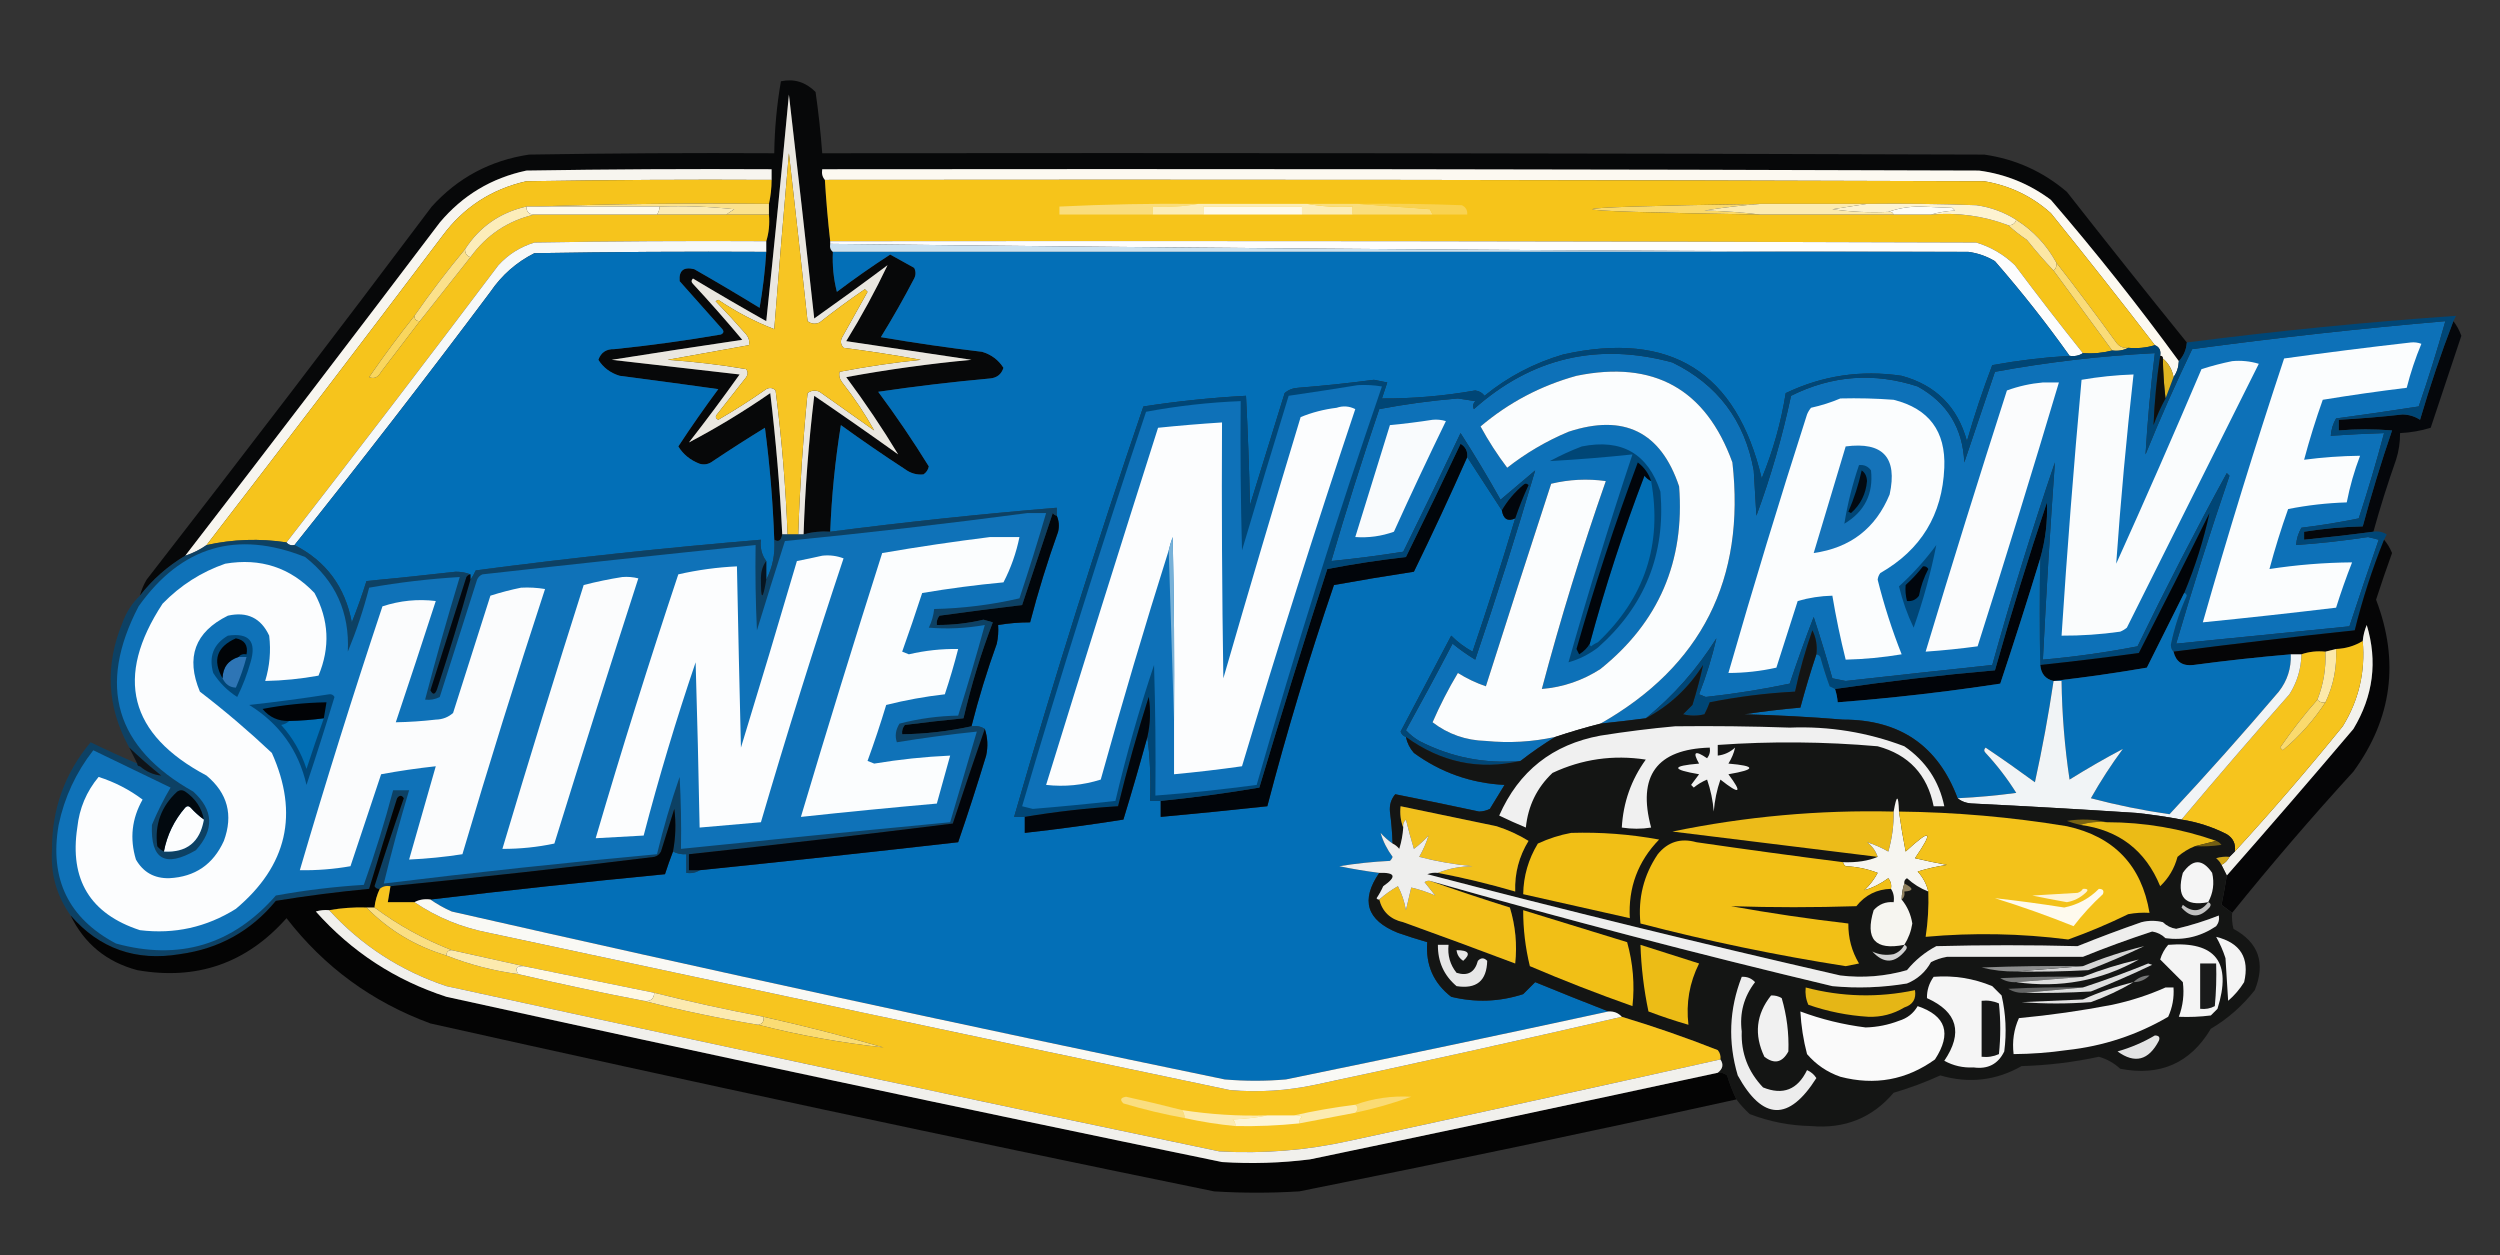 <svg xmlns="http://www.w3.org/2000/svg" xmlns:xlink="http://www.w3.org/1999/xlink" width="938px" height="471px" style="shape-rendering:geometricPrecision; text-rendering:geometricPrecision; image-rendering:optimizeQuality; fill-rule:evenodd; clip-rule:evenodd"><rect width="100%" height="100%" fill="#333333" stroke="none"/><g><path style="opacity:0.938" fill="#050607" d="M 820.5,128.5 C 820.293,131.241 819.293,133.574 817.5,135.5C 802.351,114.726 786.351,94.56 769.5,75C 761.465,68.988 752.465,65.321 742.5,64C 597.834,63.5 453.167,63.333 308.5,63.5C 308.232,65.099 308.566,66.432 309.5,67.5C 309.964,75.195 310.63,82.861 311.5,90.5C 311.5,90.833 311.5,91.167 311.5,91.5C 311.263,92.791 311.596,93.791 312.5,94.5C 312.25,99.581 312.75,104.58 314,109.5C 320.509,104.581 327.175,99.915 334,95.5C 336.984,97.159 339.984,98.826 343,100.5C 343.667,101.833 343.667,103.167 343,104.5C 339.086,111.996 334.92,119.329 330.5,126.5C 343.11,128.66 355.777,130.493 368.5,132C 371.979,133.057 374.645,135.057 376.5,138C 375.739,140.425 374.072,141.758 371.5,142C 357.453,143.276 343.453,144.943 329.5,147C 336.24,156.07 342.573,165.403 348.5,175C 348.241,176.261 347.574,177.261 346.5,178C 343.983,178.257 341.65,177.59 339.5,176C 331.363,170.695 323.363,165.195 315.5,159.5C 313.363,172.734 312.03,186.067 311.5,199.5C 308.061,199.253 304.728,199.586 301.5,200.5C 302.082,183.107 303.415,165.774 305.5,148.5C 316.087,155.71 326.587,163.044 337,170.5C 331.063,160.679 324.563,151.012 317.5,141.5C 333.045,138.642 348.712,136.476 364.5,135C 348.847,132.667 333.18,130.334 317.5,128C 323.257,118.64 328.424,109.14 333,99.5C 323.922,106.289 314.755,112.956 305.5,119.5C 302.423,91.486 299.256,63.486 296,35.5C 293.332,63.856 290.498,92.19 287.5,120.5C 278.251,115.293 269.085,109.96 260,104.5C 259.333,105.167 259.333,105.833 260,106.5C 266.353,113.352 272.519,120.352 278.5,127.5C 262.192,129.915 245.859,132.415 229.5,135C 245.502,136.834 261.502,138.667 277.5,140.5C 271.359,149.141 265.026,157.641 258.5,166C 268.898,160.536 279.064,154.369 289,147.5C 291.107,165.115 292.607,182.782 293.5,200.5C 293.123,202.824 292.123,203.491 290.5,202.5C 289.995,188.445 288.829,174.445 287,160.5C 280.415,164.542 273.915,168.709 267.5,173C 265.956,174.187 264.289,174.52 262.5,174C 259.006,172.656 256.339,170.489 254.5,167.5C 259.271,160.22 264.271,153.053 269.5,146C 257.177,144.278 244.844,142.612 232.5,141C 229.021,139.943 226.355,137.943 224.5,135C 225.477,132.239 227.477,130.906 230.5,131C 243.914,129.616 257.247,127.783 270.5,125.5C 271.521,124.998 271.688,124.332 271,123.5C 265.667,117.5 260.333,111.5 255,105.5C 254.661,101.513 256.494,100.013 260.5,101C 268.749,105.707 276.916,110.541 285,115.5C 286.218,108.549 287.052,101.549 287.5,94.5C 287.5,93.167 287.5,91.833 287.5,90.5C 288.479,87.375 288.813,84.042 288.5,80.5C 288.5,79.167 288.5,77.833 288.5,76.5C 289.159,73.545 289.492,70.545 289.5,67.5C 289.5,66.167 289.5,64.833 289.5,63.5C 258.832,63.333 228.165,63.5 197.5,64C 184.403,66.795 173.57,73.295 165,83.5C 133.334,125.328 101.501,166.994 69.5,208.5C 62.892,212.442 57.225,217.442 52.5,223.5C 53.045,221.407 53.878,219.407 55,217.5C 91.05,171.118 126.717,124.451 162,77.5C 171.801,66.681 183.968,60.181 198.5,58C 229.165,57.5 259.832,57.333 290.5,57.5C 290.617,48.425 291.451,39.425 293,30.5C 297.922,29.438 302.255,30.771 306,34.5C 307.098,42.144 307.931,49.811 308.5,57.5C 453.834,57.333 599.167,57.5 744.5,58C 756.227,59.699 766.56,64.365 775.5,72C 790.399,90.994 805.399,109.827 820.5,128.5 Z"></path></g><g><path style="opacity:1" fill="#f7f5ef" d="M 289.5,67.5 C 258.832,67.333 228.165,67.5 197.5,68C 184.426,70.949 173.926,77.782 166,88.5C 136.668,127.327 107.168,165.994 77.5,204.5C 75.103,206.195 72.437,207.528 69.5,208.5C 101.501,166.994 133.334,125.328 165,83.5C 173.57,73.295 184.403,66.795 197.5,64C 228.165,63.5 258.832,63.333 289.5,63.5C 289.5,64.833 289.5,66.167 289.5,67.5 Z"></path></g><g><path style="opacity:1" fill="#fcf9f1" d="M 817.5,135.5 C 817.405,137.786 816.738,139.786 815.5,141.5C 815.002,138.674 813.669,136.34 811.5,134.5C 811.5,133.833 811.167,133.5 810.5,133.5C 810.843,131.517 810.176,130.183 808.5,129.5C 795.745,112.899 782.745,96.4 769.5,80C 762.377,73.606 754.043,69.606 744.5,68C 599.5,67.5 454.5,67.333 309.5,67.5C 308.566,66.432 308.232,65.099 308.5,63.5C 453.167,63.333 597.834,63.5 742.5,64C 752.465,65.321 761.465,68.988 769.5,75C 786.351,94.56 802.351,114.726 817.5,135.5 Z"></path></g><g><path style="opacity:1" fill="#f6c41c" d="M 289.5,67.5 C 289.492,70.545 289.159,73.545 288.5,76.5C 258.995,76.169 229.662,76.502 200.5,77.5C 199.5,77.5 198.5,77.5 197.5,77.5C 187.592,79.76 179.926,85.094 174.5,93.5C 167.814,101.525 161.481,109.859 155.5,118.5C 149.61,125.921 143.944,133.588 138.5,141.5C 140.329,142.282 141.829,141.616 143,139.5C 147.842,133.137 152.676,126.803 157.5,120.5C 163.803,112.524 170.136,104.524 176.5,96.5C 182.6,88.13 190.6,82.797 200.5,80.5C 215.833,80.5 231.167,80.5 246.5,80.5C 255.167,80.5 263.833,80.5 272.5,80.5C 277.833,80.5 283.167,80.5 288.5,80.5C 288.813,84.042 288.479,87.375 287.5,90.5C 258.498,90.333 229.498,90.5 200.5,91C 195.221,92.616 190.721,95.45 187,99.5C 160.734,134.377 134.234,169.043 107.5,203.5C 97.43,201.97 87.43,202.304 77.5,204.5C 107.168,165.994 136.668,127.327 166,88.5C 173.926,77.782 184.426,70.949 197.5,68C 228.165,67.5 258.832,67.333 289.5,67.5 Z"></path></g><g><path style="opacity:1" fill="#f6c41a" d="M 309.5,67.5 C 454.5,67.333 599.5,67.5 744.5,68C 754.043,69.606 762.377,73.606 769.5,80C 782.745,96.4 795.745,112.899 808.5,129.5C 805.375,130.479 802.042,130.813 798.5,130.5C 796.61,130.703 795.11,130.037 794,128.5C 786.637,118.316 779.137,108.316 771.5,98.5C 767.882,91.882 762.882,86.549 756.5,82.5C 751.924,79.585 746.924,77.752 741.5,77C 727.837,76.5 714.171,76.333 700.5,76.5C 687.167,76.5 673.833,76.5 660.5,76.5C 576.5,77.833 576.5,79.167 660.5,80.5C 677.167,80.5 693.833,80.5 710.5,80.5C 715.167,80.5 719.833,80.5 724.5,80.5C 734.521,79.654 744.188,80.987 753.5,84.5C 755.647,86.469 757.98,88.303 760.5,90C 763.698,94.026 767.032,97.859 770.5,101.5C 777.833,111.5 785.167,121.5 792.5,131.5C 788.936,132.423 785.269,132.756 781.5,132.5C 772.864,121.686 764.364,110.686 756,99.5C 751.842,95.504 747.008,92.671 741.5,91C 598.167,90.5 454.834,90.333 311.5,90.5C 310.63,82.861 309.964,75.195 309.5,67.5 Z"></path></g><g><path style="opacity:1" fill="#fbe28e" d="M 200.5,77.5 C 229.662,76.502 258.995,76.169 288.5,76.5C 288.5,77.833 288.5,79.167 288.5,80.5C 283.167,80.5 277.833,80.5 272.5,80.5C 273.398,79.842 274.398,79.176 275.5,78.5C 266.19,77.502 256.857,77.168 247.5,77.5C 231.833,77.5 216.167,77.5 200.5,77.5 Z"></path></g><g><path style="opacity:1" fill="#fefaec" d="M 197.5,77.5 C 198.5,77.5 199.5,77.5 200.5,77.5C 216.167,77.5 231.833,77.5 247.5,77.5C 247.443,78.609 247.11,79.609 246.5,80.5C 231.167,80.5 215.833,80.5 200.5,80.5C 198.5,80.5 197.5,79.5 197.5,77.5 Z"></path></g><g><path style="opacity:1" fill="#fadd7c" d="M 449.5,76.5 C 444.025,77.489 438.358,77.822 432.5,77.5C 432.5,78.5 432.5,79.5 432.5,80.5C 420.833,80.5 409.167,80.5 397.5,80.5C 397.5,79.5 397.5,78.5 397.5,77.5C 414.819,76.659 432.152,76.326 449.5,76.5 Z"></path></g><g><path style="opacity:1" fill="#fcedb7" d="M 449.5,76.5 C 463.167,76.5 476.833,76.5 490.5,76.5C 495.975,77.489 501.642,77.822 507.5,77.5C 507.5,78.5 507.5,79.5 507.5,80.5C 501.167,80.5 494.833,80.5 488.5,80.5C 488.5,79.5 488.5,78.5 488.5,77.5C 476.167,77.5 463.833,77.5 451.5,77.5C 451.5,78.5 451.5,79.5 451.5,80.5C 445.167,80.5 438.833,80.5 432.5,80.5C 432.5,79.5 432.5,78.5 432.5,77.5C 438.358,77.822 444.025,77.489 449.5,76.5 Z"></path></g><g><path style="opacity:1" fill="#fefaeb" d="M 488.5,80.5 C 476.167,80.5 463.833,80.5 451.5,80.5C 451.5,79.5 451.5,78.5 451.5,77.5C 463.833,77.5 476.167,77.5 488.5,77.5C 488.5,78.5 488.5,79.5 488.5,80.5 Z"></path></g><g><path style="opacity:1" fill="#fade7d" d="M 490.5,76.5 C 496.833,76.5 503.167,76.5 509.5,76.5C 518.342,77.167 527.342,77.833 536.5,78.5C 536.863,79.183 537.196,79.85 537.5,80.5C 527.5,80.5 517.5,80.5 507.5,80.5C 507.5,79.5 507.5,78.5 507.5,77.5C 501.642,77.822 495.975,77.489 490.5,76.5 Z"></path></g><g><path style="opacity:1" fill="#f9d250" d="M 509.5,76.5 C 522.504,76.333 535.504,76.5 548.5,77C 549.973,77.71 550.64,78.876 550.5,80.5C 546.167,80.5 541.833,80.5 537.5,80.5C 537.196,79.85 536.863,79.183 536.5,78.5C 527.342,77.833 518.342,77.167 509.5,76.5 Z"></path></g><g><path style="opacity:1" fill="#fad96b" d="M 660.5,76.5 C 653.512,77.036 646.512,77.869 639.5,79C 646.679,79.171 653.679,79.671 660.5,80.5C 576.5,79.167 576.5,77.833 660.5,76.5 Z"></path></g><g><path style="opacity:1" fill="#fefdf8" d="M 724.5,80.5 C 719.833,80.5 715.167,80.5 710.5,80.5C 710.158,79.662 709.492,79.328 708.5,79.5C 712.107,78.176 716.107,77.509 720.5,77.5C 724.5,77.667 728.5,77.833 732.5,78C 732.833,78.333 733.167,78.667 733.5,79C 730.305,79.18 727.305,79.68 724.5,80.5 Z"></path></g><g><path style="opacity:1" fill="#fdf3d1" d="M 700.5,76.5 C 714.171,76.333 727.837,76.5 741.5,77C 746.924,77.752 751.924,79.585 756.5,82.5C 756.027,83.906 755.027,84.573 753.5,84.5C 744.188,80.987 734.521,79.654 724.5,80.5C 727.305,79.68 730.305,79.18 733.5,79C 733.167,78.667 732.833,78.333 732.5,78C 728.5,77.833 724.5,77.667 720.5,77.5C 716.107,77.509 712.107,78.176 708.5,79.5C 701.468,79.83 694.468,79.497 687.5,78.5C 691.982,77.833 696.316,77.166 700.5,76.5 Z"></path></g><g><path style="opacity:1" fill="#fcecb6" d="M 247.5,77.5 C 256.857,77.168 266.19,77.502 275.5,78.5C 274.398,79.176 273.398,79.842 272.5,80.5C 263.833,80.5 255.167,80.5 246.5,80.5C 247.11,79.609 247.443,78.609 247.5,77.5 Z"></path></g><g><path style="opacity:1" fill="#fcebb1" d="M 660.5,76.5 C 673.833,76.5 687.167,76.5 700.5,76.5C 696.316,77.166 691.982,77.833 687.5,78.5C 694.468,79.497 701.468,79.83 708.5,79.5C 709.492,79.328 710.158,79.662 710.5,80.5C 693.833,80.5 677.167,80.5 660.5,80.5C 653.679,79.671 646.679,79.171 639.5,79C 646.512,77.869 653.512,77.036 660.5,76.5 Z"></path></g><g><path style="opacity:1" fill="#fcedba" d="M 197.5,77.5 C 197.5,79.5 198.5,80.5 200.5,80.5C 190.6,82.797 182.6,88.13 176.5,96.5C 175.094,96.027 174.427,95.027 174.5,93.5C 179.926,85.094 187.592,79.76 197.5,77.5 Z"></path></g><g><path style="opacity:1" fill="#f6f8f8" d="M 287.5,90.5 C 287.5,91.833 287.5,93.167 287.5,94.5C 258.498,94.333 229.498,94.5 200.5,95C 193.763,98.402 188.263,103.235 184,109.5C 159.964,141.597 135.464,173.263 110.5,204.5C 109.209,204.737 108.209,204.404 107.5,203.5C 134.234,169.043 160.734,134.377 187,99.5C 190.721,95.45 195.221,92.616 200.5,91C 229.498,90.5 258.498,90.333 287.5,90.5 Z"></path></g><g><path style="opacity:1" fill="#fdfdfd" d="M 311.5,91.5 C 311.5,91.167 311.5,90.833 311.5,90.5C 454.834,90.333 598.167,90.5 741.5,91C 747.008,92.671 751.842,95.504 756,99.5C 764.364,110.686 772.864,121.686 781.5,132.5C 780.081,133.451 778.415,133.784 776.5,133.5C 767.778,121.243 758.444,109.409 748.5,98C 745.395,96.132 742.062,94.965 738.5,94.5C 596.124,94.163 453.791,93.163 311.5,91.5 Z"></path></g><g><path style="opacity:1" fill="#cbe1f0" d="M 311.5,91.5 C 453.791,93.163 596.124,94.163 738.5,94.5C 596.5,94.5 454.5,94.5 312.5,94.5C 311.596,93.791 311.263,92.791 311.5,91.5 Z"></path></g><g><path style="opacity:1" fill="#026fb7" d="M 287.5,94.5 C 287.052,101.549 286.218,108.549 285,115.5C 276.916,110.541 268.749,105.707 260.5,101C 256.494,100.013 254.661,101.513 255,105.5C 260.333,111.5 265.667,117.5 271,123.5C 271.688,124.332 271.521,124.998 270.5,125.5C 257.247,127.783 243.914,129.616 230.5,131C 227.477,130.906 225.477,132.239 224.5,135C 226.355,137.943 229.021,139.943 232.5,141C 244.844,142.612 257.177,144.278 269.5,146C 264.271,153.053 259.271,160.22 254.5,167.5C 256.339,170.489 259.006,172.656 262.5,174C 264.289,174.52 265.956,174.187 267.5,173C 273.915,168.709 280.415,164.542 287,160.5C 288.829,174.445 289.995,188.445 290.5,202.5C 290.876,207.894 289.876,212.894 287.5,217.5C 287.5,215.167 287.5,212.833 287.5,210.5C 285.798,208.2 285.132,205.533 285.5,202.5C 249.741,205.492 214.074,209.325 178.5,214C 177.915,215.302 177.249,216.469 176.5,217.5C 176.5,216.833 176.5,216.167 176.5,215.5C 174.866,214.839 173.033,214.506 171,214.5C 159.845,215.768 148.678,216.935 137.5,218C 135.872,223.215 134.039,228.381 132,233.5C 129.488,220.184 122.321,210.517 110.5,204.5C 135.464,173.263 159.964,141.597 184,109.5C 188.263,103.235 193.763,98.402 200.5,95C 229.498,94.5 258.498,94.333 287.5,94.5 Z"></path></g><g><path style="opacity:1" fill="#036fb7" d="M 312.5,94.5 C 454.5,94.5 596.5,94.5 738.5,94.5C 742.062,94.965 745.395,96.132 748.5,98C 758.444,109.409 767.778,121.243 776.5,133.5C 766.765,134.082 757.098,135.249 747.5,137C 743.94,146.347 740.773,155.847 738,165.5C 734.5,152.667 726.333,144.5 713.5,141C 698.276,138.732 683.776,140.899 670,147.5C 668.249,158.503 665.249,169.17 661,179.5C 651.566,139.525 626.732,124.025 586.5,133C 575.577,136.21 565.743,141.377 557,148.5C 556.161,147.376 554.994,146.709 553.5,146.5C 541.736,148.572 530.069,149.572 518.5,149.5C 519.167,147.5 519.833,145.5 520.5,143.5C 518.833,143.167 517.167,142.833 515.5,142.5C 506.027,143.748 496.527,144.748 487,145.5C 485.019,145.629 483.353,146.296 482,147.5C 477.655,161.562 473.321,175.562 469,189.5C 468.696,175.819 468.196,162.152 467.5,148.5C 454.557,149.206 441.723,150.54 429,152.5C 411.593,203.466 395.427,254.799 380.5,306.5C 381.833,306.5 383.167,306.5 384.5,306.5C 384.5,308.5 384.5,310.5 384.5,312.5C 396.882,311.112 409.216,309.445 421.5,307.5C 424.658,297.199 427.658,286.866 430.5,276.5C 431.492,284.316 431.826,292.316 431.5,300.5C 432.833,300.5 434.167,300.5 435.5,300.5C 435.5,302.5 435.5,304.5 435.5,306.5C 448.846,305.277 462.179,303.943 475.5,302.5C 482.812,274.561 491.145,246.895 500.5,219.5C 510.471,217.702 520.471,216.036 530.5,214.5C 537.452,200.265 544.118,185.932 550.5,171.5C 554.833,178.167 559.167,184.833 563.5,191.5C 564.062,194.773 565.729,195.773 568.5,194.5C 563.477,211.257 558.143,227.924 552.5,244.5C 549.55,242.885 546.884,240.885 544.5,238.5C 538.171,250.491 531.838,262.491 525.5,274.5C 525.855,275.522 526.522,276.189 527.5,276.5C 527.962,278.757 528.962,280.757 530.5,282.5C 540.592,289.861 551.926,293.861 564.5,294.5C 562.667,297.5 560.833,300.5 559,303.5C 557.769,304.108 556.436,304.441 555,304.5C 544.452,302.235 533.952,300.069 523.5,298C 521.955,299.822 521.288,301.989 521.5,304.5C 522.023,308.489 522.356,312.489 522.5,316.5C 520.871,315.375 519.371,314.041 518,312.5C 518.899,315.632 520.399,318.632 522.5,321.5C 522.291,322.086 521.957,322.586 521.5,323C 515.126,323.311 508.793,323.977 502.5,325C 507.501,326.043 512.501,326.876 517.5,327.5C 510.417,337.789 512.75,345.289 524.5,350C 528.165,351.278 531.832,352.444 535.5,353.5C 534.859,362.041 537.859,368.875 544.5,374C 553.612,376.216 562.612,375.882 571.5,373C 573.022,371.478 574.522,369.978 576,368.5C 585.227,372.291 594.393,375.958 603.5,379.5C 563.224,388.213 522.891,396.713 482.5,405C 474.833,405.667 467.167,405.667 459.5,405C 362.612,384.944 265.945,363.944 169.5,342C 166.609,340.726 163.942,339.226 161.5,337.5C 190.79,334.006 220.123,330.839 249.5,328C 250.424,325.135 251.424,322.302 252.5,319.5C 254.042,320.301 255.708,320.634 257.5,320.5C 257.5,322.833 257.5,325.167 257.5,327.5C 259.415,327.784 261.081,327.451 262.5,326.5C 294.826,323.186 327.16,319.686 359.5,316C 363.192,305.256 366.692,294.423 370,283.5C 370.747,280.076 370.58,276.743 369.5,273.5C 368.081,272.549 366.415,272.216 364.5,272.5C 367.155,262.034 370.321,251.701 374,241.5C 374.497,239.19 374.663,236.857 374.5,234.5C 378.466,233.838 382.466,233.505 386.5,233.5C 389.49,222.029 392.99,210.696 397,199.5C 397.49,197.455 397.323,195.455 396.5,193.5C 396.5,192.5 396.5,191.5 396.5,190.5C 368.088,192.842 339.755,195.842 311.5,199.5C 312.03,186.067 313.363,172.734 315.5,159.5C 323.363,165.195 331.363,170.695 339.5,176C 341.65,177.59 343.983,178.257 346.5,178C 347.574,177.261 348.241,176.261 348.5,175C 342.573,165.403 336.24,156.07 329.5,147C 343.453,144.943 357.453,143.276 371.5,142C 374.072,141.758 375.739,140.425 376.5,138C 374.645,135.057 371.979,133.057 368.5,132C 355.777,130.493 343.11,128.66 330.5,126.5C 334.92,119.329 339.086,111.996 343,104.5C 343.667,103.167 343.667,101.833 343,100.5C 339.984,98.826 336.984,97.159 334,95.5C 327.175,99.915 320.509,104.581 314,109.5C 312.75,104.58 312.25,99.581 312.5,94.5 Z"></path></g><g><path style="opacity:1" fill="#fce7a4" d="M 756.5,82.5 C 762.882,86.549 767.882,91.882 771.5,98.5C 771.737,99.791 771.404,100.791 770.5,101.5C 767.032,97.859 763.698,94.026 760.5,90C 757.98,88.303 755.647,86.469 753.5,84.5C 755.027,84.573 756.027,83.906 756.5,82.5 Z"></path></g><g><path style="opacity:1" fill="#fbe18b" d="M 174.5,93.5 C 174.427,95.027 175.094,96.027 176.5,96.5C 170.136,104.524 163.803,112.524 157.5,120.5C 156.167,120.5 155.5,119.833 155.5,118.5C 161.481,109.859 167.814,101.525 174.5,93.5 Z"></path></g><g><path style="opacity:1" fill="#fadc79" d="M 771.5,98.5 C 779.137,108.316 786.637,118.316 794,128.5C 795.11,130.037 796.61,130.703 798.5,130.5C 796.735,131.461 794.735,131.795 792.5,131.5C 785.167,121.5 777.833,111.5 770.5,101.5C 771.404,100.791 771.737,99.791 771.5,98.5 Z"></path></g><g><path style="opacity:1" fill="#0d71b8" d="M 617.5,269.5 C 611.845,270.232 606.179,270.899 600.5,271.5C 638.439,249.957 654.939,217.29 650,173.5C 639.993,145.907 620.493,135.074 591.5,141C 578.07,144.714 566.07,151.047 555.5,160C 558.473,165.458 561.806,170.625 565.5,175.5C 572.541,169.978 580.208,165.478 588.5,162C 609.296,155.148 623.129,161.982 630,182.5C 632.184,210.644 622.351,233.478 600.5,251C 593.773,255.347 586.44,257.847 578.5,258.5C 585.485,232.21 593.485,206.21 602.5,180.5C 595.592,179.541 588.758,179.875 582,181.5C 573.724,206.828 565.557,232.162 557.5,257.5C 553.803,256.234 550.303,254.568 547,252.5C 543.443,258.448 540.276,264.614 537.5,271C 543.326,275.465 549.993,277.798 557.5,278C 566.262,278.865 574.929,278.365 583.5,276.5C 579.03,279.241 574.696,282.241 570.5,285.5C 557.076,286.648 544.409,284.148 532.5,278C 530.651,276.907 528.984,275.574 527.5,274C 533.461,263.246 539.294,252.413 545,241.5C 547.695,243.694 550.528,245.694 553.5,247.5C 561.523,223.935 569.023,200.269 576,176.5C 571.667,180.167 567.333,183.833 563,187.5C 558.252,179.001 553.252,170.668 548,162.5C 540.962,177.41 533.795,192.243 526.5,207C 517.527,208.423 508.527,209.589 499.5,210.5C 505.092,191.391 511.092,172.391 517.5,153.5C 527.218,151.646 537.051,150.313 547,149.5C 549.167,149.833 551.333,150.167 553.5,150.5C 552.674,151.451 552.508,152.451 553,153.5C 574.675,134.206 599.508,128.373 627.5,136C 644.445,144.293 654.612,157.793 658,176.5C 658.333,182.167 658.667,187.833 659,193.5C 664.423,178.805 668.757,163.805 672,148.5C 687.368,140.831 703.201,139.664 719.5,145C 730.612,151.14 736.445,160.64 737,173.5C 740.832,162.172 744.666,150.839 748.5,139.5C 768.31,135.854 788.31,133.521 808.5,132.5C 806.907,145.144 805.74,157.811 805,170.5C 810.43,157.142 816.263,143.975 822.5,131C 854.082,126.732 885.748,123.232 917.5,120.5C 914.479,131.247 911.146,141.913 907.5,152.5C 897.187,154.109 886.853,155.609 876.5,157C 875.331,159.007 874.665,161.173 874.5,163.5C 881.159,163.046 887.826,162.713 894.5,162.5C 891.644,173.238 888.477,183.904 885,194.5C 877.925,195.955 870.758,197.122 863.5,198C 862.331,200.007 861.665,202.173 861.5,204.5C 870.534,203.867 879.534,202.867 888.5,201.5C 889.833,201.833 891.167,202.167 892.5,202.5C 888.729,213.313 885.062,224.146 881.5,235C 859.827,237.204 838.161,239.371 816.5,241.5C 822.702,220.361 829.369,199.361 836.5,178.5C 836.167,178.167 835.833,177.833 835.5,177.5C 823.839,198.819 812.673,220.485 802,242.5C 790.292,244.768 778.459,246.434 766.5,247.5C 767.732,222.789 769.232,198.123 771,173.5C 762.455,198.635 754.621,223.968 747.5,249.5C 729.168,251.445 710.835,253.445 692.5,255.5C 690.833,255.167 689.167,254.833 687.5,254.5C 685.31,246.725 682.976,239.059 680.5,231.5C 677.317,239.713 674.317,248.046 671.5,256.5C 661.102,258.676 650.602,260.343 640,261.5C 639.167,261.167 638.333,260.833 637.5,260.5C 640.205,253.558 642.372,246.558 644,239.5C 636.766,251.009 627.933,261.009 617.5,269.5 Z"></path></g><g><path style="opacity:0.894" fill="#000307" d="M 920.5,120.5 C 921.771,122.109 922.771,123.942 923.5,126C 919.676,137.473 915.842,148.973 912,160.5C 908.281,161.648 904.448,162.314 900.5,162.5C 900.543,165.91 900.043,169.243 899,172.5C 895.858,181.426 893.024,190.426 890.5,199.5C 881.895,200.642 873.228,201.642 864.5,202.5C 864.5,201.5 864.5,200.5 864.5,199.5C 871.783,198.34 879.117,197.673 886.5,197.5C 889.755,185.399 893.422,173.399 897.5,161.5C 890.874,160.947 884.208,160.947 877.5,161.5C 877.5,160.167 877.5,158.833 877.5,157.5C 885.513,157.054 893.513,156.388 901.5,155.5C 903.964,155.59 906.13,156.257 908,157.5C 911.705,144.884 915.872,132.55 920.5,120.5 Z"></path></g><g><path style="opacity:1" fill="#eae7e0" d="M 301.5,200.5 C 300.833,200.5 300.167,200.5 299.5,200.5C 300.08,182.799 301.246,165.132 303,147.5C 304.388,146.446 305.888,146.28 307.5,147C 314.333,151.833 321.167,156.667 328,161.5C 324.564,155.346 320.564,149.346 316,143.5C 315.018,142.241 314.685,140.908 315,139.5C 325.054,137.555 335.221,136.055 345.5,135C 335.867,133.254 326.2,131.754 316.5,130.5C 315.386,129.277 315.219,127.944 316,126.5C 319.167,120.833 322.333,115.167 325.5,109.5C 325.167,109.167 324.833,108.833 324.5,108.5C 318.693,112.474 313.026,116.64 307.5,121C 305.888,121.72 304.388,121.554 303,120.5C 300.731,99.47 298.397,78.47 296,57.5C 294.056,79.496 292.223,101.496 290.5,123.5C 283.123,120.644 276.123,116.977 269.5,112.5C 269.167,112.667 268.833,112.833 268.5,113C 272.45,117.072 276.283,121.238 280,125.5C 280.982,126.759 281.315,128.092 281,129.5C 270.79,131.334 260.624,133.167 250.5,135C 260.441,135.677 270.275,136.843 280,138.5C 280.667,139.5 280.667,140.5 280,141.5C 276.333,146.167 272.667,150.833 269,155.5C 268.312,156.332 268.479,156.998 269.5,157.5C 275.669,153.916 281.669,150.083 287.5,146C 288.784,145.316 289.951,145.483 291,146.5C 293.305,164.431 294.805,182.431 295.5,200.5C 294.833,200.5 294.167,200.5 293.5,200.5C 292.607,182.782 291.107,165.115 289,147.5C 279.064,154.369 268.898,160.536 258.5,166C 265.026,157.641 271.359,149.141 277.5,140.5C 261.502,138.667 245.502,136.834 229.5,135C 245.859,132.415 262.192,129.915 278.5,127.5C 272.519,120.352 266.353,113.352 260,106.5C 259.333,105.833 259.333,105.167 260,104.5C 269.085,109.96 278.251,115.293 287.5,120.5C 290.498,92.19 293.332,63.856 296,35.5C 299.256,63.486 302.423,91.486 305.5,119.5C 314.755,112.956 323.922,106.289 333,99.5C 328.424,109.14 323.257,118.64 317.5,128C 333.18,130.334 348.847,132.667 364.5,135C 348.712,136.476 333.045,138.642 317.5,141.5C 324.563,151.012 331.063,160.679 337,170.5C 326.587,163.044 316.087,155.71 305.5,148.5C 303.415,165.774 302.082,183.107 301.5,200.5 Z"></path></g><g><path style="opacity:1" fill="#f7c523" d="M 299.5,200.5 C 298.167,200.5 296.833,200.5 295.5,200.5C 294.805,182.431 293.305,164.431 291,146.5C 289.951,145.483 288.784,145.316 287.5,146C 281.669,150.083 275.669,153.916 269.5,157.5C 268.479,156.998 268.312,156.332 269,155.5C 272.667,150.833 276.333,146.167 280,141.5C 280.667,140.5 280.667,139.5 280,138.5C 270.275,136.843 260.441,135.677 250.5,135C 260.624,133.167 270.79,131.334 281,129.5C 281.315,128.092 280.982,126.759 280,125.5C 276.283,121.238 272.45,117.072 268.5,113C 268.833,112.833 269.167,112.667 269.5,112.5C 276.123,116.977 283.123,120.644 290.5,123.5C 292.223,101.496 294.056,79.496 296,57.5C 298.397,78.47 300.731,99.47 303,120.5C 304.388,121.554 305.888,121.72 307.5,121C 313.026,116.64 318.693,112.474 324.5,108.5C 324.833,108.833 325.167,109.167 325.5,109.5C 322.333,115.167 319.167,120.833 316,126.5C 315.219,127.944 315.386,129.277 316.5,130.5C 326.2,131.754 335.867,133.254 345.5,135C 335.221,136.055 325.054,137.555 315,139.5C 314.685,140.908 315.018,142.241 316,143.5C 320.564,149.346 324.564,155.346 328,161.5C 321.167,156.667 314.333,151.833 307.5,147C 305.888,146.28 304.388,146.446 303,147.5C 301.246,165.132 300.08,182.799 299.5,200.5 Z"></path></g><g><path style="opacity:1" fill="#f9d65e" d="M 155.5,118.5 C 155.5,119.833 156.167,120.5 157.5,120.5C 152.676,126.803 147.842,133.137 143,139.5C 141.829,141.616 140.329,142.282 138.5,141.5C 143.944,133.588 149.61,125.921 155.5,118.5 Z"></path></g><g><path style="opacity:1" fill="#fbfdfe" d="M 600.5,271.5 C 594.774,272.964 589.107,274.631 583.5,276.5C 574.929,278.365 566.262,278.865 557.5,278C 549.993,277.798 543.326,275.465 537.5,271C 540.276,264.614 543.443,258.448 547,252.5C 550.303,254.568 553.803,256.234 557.5,257.5C 565.557,232.162 573.724,206.828 582,181.5C 588.758,179.875 595.592,179.541 602.5,180.5C 593.485,206.21 585.485,232.21 578.5,258.5C 586.44,257.847 593.773,255.347 600.5,251C 622.351,233.478 632.184,210.644 630,182.5C 623.129,161.982 609.296,155.148 588.5,162C 580.208,165.478 572.541,169.978 565.5,175.5C 561.806,170.625 558.473,165.458 555.5,160C 566.07,151.047 578.07,144.714 591.5,141C 620.493,135.074 639.993,145.907 650,173.5C 654.939,217.29 638.439,249.957 600.5,271.5 Z"></path></g><g><path style="opacity:1" fill="#01050a" d="M 550.5,171.5 C 544.118,185.932 537.452,200.265 530.5,214.5C 520.471,216.036 510.471,217.702 500.5,219.5C 491.145,246.895 482.812,274.561 475.5,302.5C 462.179,303.943 448.846,305.277 435.5,306.5C 435.5,304.5 435.5,302.5 435.5,300.5C 447.877,299.253 460.211,297.586 472.5,295.5C 480.695,268.081 489.195,240.748 498,213.5C 507.725,211.624 517.559,210.124 527.5,209C 534.462,194.91 541.295,180.743 548,166.5C 549.883,167.653 550.716,169.319 550.5,171.5 Z"></path></g><g><path style="opacity:1" fill="#01060b" d="M 396.5,193.5 C 397.323,195.455 397.49,197.455 397,199.5C 392.99,210.696 389.49,222.029 386.5,233.5C 382.466,233.505 378.466,233.838 374.5,234.5C 374.663,236.857 374.497,239.19 374,241.5C 370.321,251.701 367.155,262.034 364.5,272.5C 355.978,274.373 347.311,275.373 338.5,275.5C 338.33,274.178 338.663,273.011 339.5,272C 346.829,271.056 354.162,270.223 361.5,269.5C 364.351,257.278 368.018,245.278 372.5,233.5C 371.333,233.167 370.167,232.833 369,232.5C 363.243,233.862 357.409,234.529 351.5,234.5C 351.33,233.178 351.663,232.011 352.5,231C 362.82,229.573 373.153,228.24 383.5,227C 387.328,215.517 391.161,204.017 395,192.5C 395.383,193.056 395.883,193.389 396.5,193.5 Z"></path></g><g><path style="opacity:1" fill="#010409" d="M 765.5,209.5 C 760.711,225.2 755.711,240.867 750.5,256.5C 730.256,259.596 709.922,261.929 689.5,263.5C 689.371,261.784 689.038,260.117 688.5,258.5C 708.288,255.597 728.288,253.263 748.5,251.5C 754.488,230.367 760.988,209.367 768,188.5C 768.299,195.641 767.466,202.641 765.5,209.5 Z"></path></g><g><path style="opacity:1" fill="#004676" d="M 920.5,120.5 C 915.872,132.55 911.705,144.884 908,157.5C 906.13,156.257 903.964,155.59 901.5,155.5C 893.513,156.388 885.513,157.054 877.5,157.5C 877.5,158.833 877.5,160.167 877.5,161.5C 884.208,160.947 890.874,160.947 897.5,161.5C 893.422,173.399 889.755,185.399 886.5,197.5C 879.117,197.673 871.783,198.34 864.5,199.5C 864.5,200.5 864.5,201.5 864.5,202.5C 873.228,201.642 881.895,200.642 890.5,199.5C 892.288,199.215 893.955,199.548 895.5,200.5C 895.137,201.183 894.804,201.85 894.5,202.5C 890.06,213.49 886.393,224.824 883.5,236.5C 860.664,238.918 837.998,241.584 815.5,244.5C 814.861,243.903 814.528,243.07 814.5,242C 815.799,235.602 817.799,229.436 820.5,223.5C 820.376,222.893 820.043,222.56 819.5,222.5C 823.586,212.743 826.753,202.743 829,192.5C 820.295,210.078 811.461,227.578 802.5,245C 790.179,246.684 777.846,248.184 765.5,249.5C 765.199,236.156 765.199,222.822 765.5,209.5C 767.466,202.641 768.299,195.641 768,188.5C 760.988,209.367 754.488,230.367 748.5,251.5C 728.288,253.263 708.288,255.597 688.5,258.5C 687.85,258.196 687.183,257.863 686.5,257.5C 685.181,253.892 684.014,250.225 683,246.5C 682.617,245.944 682.117,245.611 681.5,245.5C 681.892,242.278 681.392,239.278 680,236.5C 677.361,244.058 675.194,251.725 673.5,259.5C 662.727,260.064 652.06,261.397 641.5,263.5C 640.926,265.059 640.26,266.559 639.5,268C 636.833,268.667 634.167,268.667 631.5,268C 632.667,266.833 633.833,265.667 635,264.5C 636.576,259.459 637.909,254.459 639,249.5C 633.519,258.154 626.352,264.82 617.5,269.5C 627.933,261.009 636.766,251.009 644,239.5C 642.372,246.558 640.205,253.558 637.5,260.5C 638.333,260.833 639.167,261.167 640,261.5C 650.602,260.343 661.102,258.676 671.5,256.5C 674.317,248.046 677.317,239.713 680.5,231.5C 682.976,239.059 685.31,246.725 687.5,254.5C 689.167,254.833 690.833,255.167 692.5,255.5C 710.835,253.445 729.168,251.445 747.5,249.5C 754.621,223.968 762.455,198.635 771,173.5C 769.232,198.123 767.732,222.789 766.5,247.5C 778.459,246.434 790.292,244.768 802,242.5C 812.673,220.485 823.839,198.819 835.5,177.5C 835.833,177.833 836.167,178.167 836.5,178.5C 829.369,199.361 822.702,220.361 816.5,241.5C 838.161,239.371 859.827,237.204 881.5,235C 885.062,224.146 888.729,213.313 892.5,202.5C 891.167,202.167 889.833,201.833 888.5,201.5C 879.534,202.867 870.534,203.867 861.5,204.5C 861.665,202.173 862.331,200.007 863.5,198C 870.758,197.122 877.925,195.955 885,194.5C 888.477,183.904 891.644,173.238 894.5,162.5C 887.826,162.713 881.159,163.046 874.5,163.5C 874.665,161.173 875.331,159.007 876.5,157C 886.853,155.609 897.187,154.109 907.5,152.5C 911.146,141.913 914.479,131.247 917.5,120.5C 885.748,123.232 854.082,126.732 822.5,131C 816.263,143.975 810.43,157.142 805,170.5C 805.74,157.811 806.907,145.144 808.5,132.5C 788.31,133.521 768.31,135.854 748.5,139.5C 744.666,150.839 740.832,162.172 737,173.5C 736.445,160.64 730.612,151.14 719.5,145C 703.201,139.664 687.368,140.831 672,148.5C 668.757,163.805 664.423,178.805 659,193.5C 658.667,187.833 658.333,182.167 658,176.5C 654.612,157.793 644.445,144.293 627.5,136C 599.508,128.373 574.675,134.206 553,153.5C 552.508,152.451 552.674,151.451 553.5,150.5C 551.333,150.167 549.167,149.833 547,149.5C 537.051,150.313 527.218,151.646 517.5,153.5C 511.092,172.391 505.092,191.391 499.5,210.5C 508.527,209.589 517.527,208.423 526.5,207C 533.795,192.243 540.962,177.41 548,162.5C 553.252,170.668 558.252,179.001 563,187.5C 567.333,183.833 571.667,180.167 576,176.5C 569.023,200.269 561.523,223.935 553.5,247.5C 550.528,245.694 547.695,243.694 545,241.5C 539.294,252.413 533.461,263.246 527.5,274C 528.984,275.574 530.651,276.907 532.5,278C 544.409,284.148 557.076,286.648 570.5,285.5C 555.07,289.07 540.737,286.07 527.5,276.5C 526.522,276.189 525.855,275.522 525.5,274.5C 531.838,262.491 538.171,250.491 544.5,238.5C 546.884,240.885 549.55,242.885 552.5,244.5C 558.143,227.924 563.477,211.257 568.5,194.5C 569.937,190.261 571.604,186.095 573.5,182C 572.833,181.333 572.167,181.333 571.5,182C 568.223,184.766 565.557,187.933 563.5,191.5C 559.167,184.833 554.833,178.167 550.5,171.5C 550.716,169.319 549.883,167.653 548,166.5C 541.295,180.743 534.462,194.91 527.5,209C 517.559,210.124 507.725,211.624 498,213.5C 489.195,240.748 480.695,268.081 472.5,295.5C 460.211,297.586 447.877,299.253 435.5,300.5C 434.167,300.5 432.833,300.5 431.5,300.5C 431.826,292.316 431.492,284.316 430.5,276.5C 431.611,271.584 431.778,266.584 431,261.5C 426.694,275.059 422.861,288.725 419.5,302.5C 407.624,303.235 395.957,304.569 384.5,306.5C 383.167,306.5 381.833,306.5 380.5,306.5C 395.427,254.799 411.593,203.466 429,152.5C 441.723,150.54 454.557,149.206 467.5,148.5C 468.196,162.152 468.696,175.819 469,189.5C 473.321,175.562 477.655,161.562 482,147.5C 483.353,146.296 485.019,145.629 487,145.5C 496.527,144.748 506.027,143.748 515.5,142.5C 517.167,142.833 518.833,143.167 520.5,143.5C 519.833,145.5 519.167,147.5 518.5,149.5C 530.069,149.572 541.736,148.572 553.5,146.5C 554.994,146.709 556.161,147.376 557,148.5C 565.743,141.377 575.577,136.21 586.5,133C 626.732,124.025 651.566,139.525 661,179.5C 665.249,169.17 668.249,158.503 670,147.5C 683.776,140.899 698.276,138.732 713.5,141C 726.333,144.5 734.5,152.667 738,165.5C 740.773,155.847 743.94,146.347 747.5,137C 757.098,135.249 766.765,134.082 776.5,133.5C 778.415,133.784 780.081,133.451 781.5,132.5C 785.269,132.756 788.936,132.423 792.5,131.5C 794.735,131.795 796.735,131.461 798.5,130.5C 802.042,130.813 805.375,130.479 808.5,129.5C 810.176,130.183 810.843,131.517 810.5,133.5C 809.187,142.146 808.354,150.812 808,159.5C 809.24,156.022 810.74,152.689 812.5,149.5C 813.5,146.833 814.5,144.167 815.5,141.5C 816.738,139.786 817.405,137.786 817.5,135.5C 819.293,133.574 820.293,131.241 820.5,128.5C 854.128,124.17 887.795,120.837 921.5,118.5C 921.137,119.183 920.804,119.85 920.5,120.5 Z"></path></g><g><path style="opacity:1" fill="#004676" d="M 593.5,167.5 C 608.488,164.528 618.322,170.195 623,184.5C 624.956,207.973 617.122,227.473 599.5,243C 596.14,245.546 592.474,247.379 588.5,248.5C 595.892,222.325 603.892,196.325 612.5,170.5C 602.156,171.595 591.823,172.428 581.5,173C 585.475,170.854 589.475,169.02 593.5,167.5 Z"></path></g><g><path style="opacity:1" fill="#02060c" d="M 568.5,194.5 C 565.729,195.773 564.062,194.773 563.5,191.5C 565.557,187.933 568.223,184.766 571.5,182C 572.167,181.333 572.833,181.333 573.5,182C 571.604,186.095 569.937,190.261 568.5,194.5 Z"></path></g><g><path style="opacity:1" fill="#016db3" d="M 619.5,180.5 C 623.759,204.225 617.092,224.392 599.5,241C 598.584,241.374 597.75,241.874 597,242.5C 596.601,242.272 596.435,241.938 596.5,241.5C 602.252,220.163 609.085,199.163 617,178.5C 617.708,179.381 618.542,180.047 619.5,180.5 Z"></path></g><g><path style="opacity:1" fill="#01050b" d="M 619.5,180.5 C 618.542,180.047 617.708,179.381 617,178.5C 609.085,199.163 602.252,220.163 596.5,241.5C 595.549,243.118 594.216,244.451 592.5,245.5C 592.167,244.833 591.833,244.167 591.5,243.5C 598.248,219.834 605.914,196.5 614.5,173.5C 616.91,175.326 618.577,177.66 619.5,180.5 Z"></path></g><g><path style="opacity:1" fill="#f9fbfd" d="M 537.5,157.5 C 539.199,157.34 540.866,157.506 542.5,158C 535.81,171.731 529.31,185.564 523,199.5C 518.348,201.183 513.515,201.85 508.5,201.5C 512.833,187.5 517.167,173.5 521.5,159.5C 526.986,158.982 532.319,158.315 537.5,157.5 Z"></path></g><g><path style="opacity:1" fill="#fbfdfe" d="M 690.5,149.5 C 697.175,149.334 703.842,149.5 710.5,150C 723.747,153.322 730.081,161.822 729.5,175.5C 728.777,193.117 720.777,206.284 705.5,215C 704.941,215.725 704.608,216.558 704.5,217.5C 706.884,227.04 709.884,236.373 713.5,245.5C 706.545,246.663 699.545,247.33 692.5,247.5C 690.524,239.59 688.857,231.59 687.5,223.5C 683.083,223.607 678.749,224.274 674.5,225.5C 671.833,233.833 669.167,242.167 666.5,250.5C 660.573,251.825 654.573,252.492 648.5,252.5C 657.816,220.049 667.649,187.716 678,155.5C 678.374,154.584 678.874,153.75 679.5,153C 683.384,152.136 687.051,150.97 690.5,149.5 Z"></path></g><g><path style="opacity:1" fill="#1573b9" d="M 692.5,167.5 C 706.493,165.661 711.993,171.661 709,185.5C 703.766,198.22 694.266,205.554 680.5,207.5C 684.5,194.167 688.5,180.834 692.5,167.5 Z"></path></g><g><path style="opacity:1" fill="#004575" d="M 697.5,174.5 C 699.39,174.297 700.89,174.963 702,176.5C 702.949,185.268 699.616,191.935 692,196.5C 693.191,189.07 695.024,181.737 697.5,174.5 Z"></path></g><g><path style="opacity:1" fill="#030a12" d="M 698.5,176.5 C 699.748,177.334 700.415,178.667 700.5,180.5C 700.084,185.332 698.084,189.332 694.5,192.5C 694.167,192.333 693.833,192.167 693.5,192C 695.668,186.997 697.334,181.83 698.5,176.5 Z"></path></g><g><path style="opacity:1" fill="#0e71b8" d="M 509.5,144.5 C 512.518,144.335 515.518,144.502 518.5,145C 501.524,194.427 485.857,244.261 471.5,294.5C 458.878,296.199 446.212,297.532 433.5,298.5C 433.667,282.163 433.5,265.83 433,249.5C 427.383,266.307 422.549,283.307 418.5,300.5C 408.189,301.652 397.855,302.652 387.5,303.5C 386.167,303.167 384.833,302.833 383.5,302.5C 398.085,252.911 413.585,203.578 430,154.5C 441.69,152.31 453.523,150.977 465.5,150.5C 465.333,169.17 465.5,187.836 466,206.5C 471.734,187.131 477.568,167.798 483.5,148.5C 492.312,147.222 500.979,145.889 509.5,144.5 Z"></path></g><g><path style="opacity:1" fill="#fcfdfe" d="M 440.5,270.5 C 440.667,247.498 440.5,224.498 440,201.5C 439.392,203.154 438.892,204.821 438.5,206.5C 429.501,235 421.001,263.667 413,292.5C 406.284,294.611 399.45,295.278 392.5,294.5C 406.303,249.759 420.303,205.093 434.5,160.5C 442.482,159.681 450.482,159.014 458.5,158.5C 458.333,190.502 458.5,222.502 459,254.5C 468.464,221.774 478.131,189.107 488,156.5C 492.222,154.754 496.722,153.587 501.5,153C 503.902,152.186 506.235,152.353 508.5,153.5C 493.629,197.946 479.462,242.613 466,287.5C 457.568,288.7 449.068,289.7 440.5,290.5C 440.5,283.833 440.5,277.167 440.5,270.5 Z"></path></g><g><path style="opacity:1" fill="#fbfcfd" d="M 766.5,143.5 C 768.5,143.5 770.5,143.5 772.5,143.5C 762.643,176.572 752.476,209.572 742,242.5C 735.567,243.378 729.067,244.044 722.5,244.5C 732.353,211.759 742.52,179.093 753,146.5C 757.378,144.904 761.878,143.904 766.5,143.5 Z"></path></g><g><path style="opacity:1" fill="#deb421" d="M 811.5,134.5 C 813.669,136.34 815.002,138.674 815.5,141.5C 814.5,144.167 813.5,146.833 812.5,149.5C 811.917,144.607 811.583,139.607 811.5,134.5 Z"></path></g><g><path style="opacity:1" fill="#fafcfd" d="M 837.5,135.5 C 840.898,135.18 844.232,135.513 847.5,136.5C 831,169.5 814.5,202.5 798,235.5C 797.25,236.126 796.416,236.626 795.5,237C 788.201,238.036 780.868,238.536 773.5,238.5C 775.58,206.473 778.08,174.473 781,142.5C 787.408,141.387 793.908,140.72 800.5,140.5C 797.836,164.141 795.669,187.808 794,211.5C 804.942,187.284 815.608,162.951 826,138.5C 829.877,137.267 833.711,136.267 837.5,135.5 Z"></path></g><g><path style="opacity:1" fill="#0e0f0d" d="M 810.5,133.5 C 811.167,133.5 811.5,133.833 811.5,134.5C 811.583,139.607 811.917,144.607 812.5,149.5C 810.74,152.689 809.24,156.022 808,159.5C 808.354,150.812 809.187,142.146 810.5,133.5 Z"></path></g><g><path style="opacity:1" fill="#fbfdfe" d="M 904.5,128.5 C 905.873,128.343 907.207,128.51 908.5,129C 906.273,134.347 904.44,139.847 903,145.5C 892.516,146.777 882.016,148.277 871.5,150C 868.867,157.4 866.533,164.9 864.5,172.5C 871.492,171.583 878.492,171.083 885.5,171C 883.328,176.685 881.661,182.518 880.5,188.5C 873.104,188.723 865.77,189.556 858.5,191C 855.867,198.4 853.533,205.9 851.5,213.5C 861.789,211.922 872.122,211.088 882.5,211C 880.299,216.602 878.299,222.269 876.5,228C 859.844,229.999 843.177,231.832 826.5,233.5C 835.951,200.313 846.117,167.313 857,134.5C 872.903,132.283 888.736,130.283 904.5,128.5 Z"></path></g><g><path style="opacity:1" fill="#010408" d="M 819.5,222.5 C 814.847,231.807 810.18,241.14 805.5,250.5C 793.738,252.519 782.071,254.186 770.5,255.5C 767.457,254.795 765.79,252.795 765.5,249.5C 777.846,248.184 790.179,246.684 802.5,245C 811.461,227.578 820.295,210.078 829,192.5C 826.753,202.743 823.586,212.743 819.5,222.5 Z"></path></g><g><path style="opacity:0.936" fill="#030304" d="M 894.5,202.5 C 895.725,203.937 896.725,205.604 897.5,207.5C 895.392,213.324 893.392,219.157 891.5,225C 900.341,248.102 897.508,269.602 883,289.5C 867.249,306.744 852.083,324.411 837.5,342.5C 836.185,341.524 834.852,340.524 833.5,339.5C 834.248,335.843 834.915,332.177 835.5,328.5C 851.468,310.359 867.302,292.026 883,273.5C 890.455,261.128 892.122,248.128 888,234.5C 887.187,236.436 886.687,238.436 886.5,240.5C 883.524,242.342 880.191,243.342 876.5,243.5C 875.167,243.833 873.833,244.167 872.5,244.5C 869.287,244.19 866.287,244.523 863.5,245.5C 862.167,245.5 860.833,245.5 859.5,245.5C 847.308,246.545 835.141,247.878 823,249.5C 818.911,250.003 816.411,248.337 815.5,244.5C 837.998,241.584 860.664,238.918 883.5,236.5C 886.393,224.824 890.06,213.49 894.5,202.5 Z"></path></g><g><path style="opacity:1" fill="#046eb4" d="M 765.5,209.5 C 765.199,222.822 765.199,236.156 765.5,249.5C 765.79,252.795 767.457,254.795 770.5,255.5C 768.599,268.242 766.265,280.908 763.5,293.5C 757.421,289.044 751.254,284.71 745,280.5C 744.333,281.167 744.333,281.833 745,282.5C 749.318,287.14 753.151,292.14 756.5,297.5C 749.191,298.476 741.857,299.143 734.5,299.5C 727.147,279.802 712.814,269.968 691.5,270C 679.187,268.987 666.853,268.321 654.5,268C 661.482,266.938 668.482,266.104 675.5,265.5C 677.303,258.759 679.303,252.092 681.5,245.5C 682.117,245.611 682.617,245.944 683,246.5C 684.014,250.225 685.181,253.892 686.5,257.5C 687.183,257.863 687.85,258.196 688.5,258.5C 689.038,260.117 689.371,261.784 689.5,263.5C 709.922,261.929 730.256,259.596 750.5,256.5C 755.711,240.867 760.711,225.2 765.5,209.5 Z"></path></g><g><path style="opacity:1" fill="#004677" d="M 726.5,204.5 C 724.495,214.737 721.661,225.07 718,235.5C 715.637,230.565 713.804,225.398 712.5,220C 717.674,215.325 722.34,210.158 726.5,204.5 Z"></path></g><g><path style="opacity:1" fill="#01060d" d="M 721.5,212.5 C 722.376,212.369 723.043,212.702 723.5,213.5C 721.837,216.656 720.67,219.989 720,223.5C 718.89,225.037 717.39,225.703 715.5,225.5C 714.986,223.488 714.82,221.488 715,219.5C 717.466,217.242 719.633,214.909 721.5,212.5 Z"></path></g><g><path style="opacity:1" fill="#0670b7" d="M 819.5,222.5 C 820.043,222.56 820.376,222.893 820.5,223.5C 817.799,229.436 815.799,235.602 814.5,242C 814.528,243.07 814.861,243.903 815.5,244.5C 816.411,248.337 818.911,250.003 823,249.5C 835.141,247.878 847.308,246.545 859.5,245.5C 859.703,250.725 858.203,255.392 855,259.5C 841.634,275.194 827.967,290.527 814,305.5C 804.051,304.077 794.218,302.077 784.5,299.5C 788.126,293.078 792.126,286.911 796.5,281C 789.853,284.502 783.186,288.336 776.5,292.5C 774.661,280.243 773.661,267.91 773.5,255.5C 772.5,255.5 771.5,255.5 770.5,255.5C 782.071,254.186 793.738,252.519 805.5,250.5C 810.18,241.14 814.847,231.807 819.5,222.5 Z"></path></g><g><path style="opacity:1" fill="#f2f1ec" d="M 835.5,328.5 C 834.833,327.167 834.167,325.833 833.5,324.5C 834.833,323.833 835.833,322.833 836.5,321.5C 837.167,320.833 837.833,320.167 838.5,319.5C 852.455,304.278 865.955,288.611 879,272.5C 885.023,262.719 887.523,252.052 886.5,240.5C 886.687,238.436 887.187,236.436 888,234.5C 892.122,248.128 890.455,261.128 883,273.5C 867.302,292.026 851.468,310.359 835.5,328.5 Z"></path></g><g><path style="opacity:1" fill="#f6c41d" d="M 886.5,240.5 C 887.523,252.052 885.023,262.719 879,272.5C 865.955,288.611 852.455,304.278 838.5,319.5C 838.919,316.675 837.919,314.509 835.5,313C 830.115,310.261 824.449,308.427 818.5,307.5C 831.79,291.705 845.29,276.039 859,260.5C 861.89,255.947 863.39,250.947 863.5,245.5C 866.287,244.523 869.287,244.19 872.5,244.5C 872.775,250.728 871.775,256.728 869.5,262.5C 864.506,268.171 859.839,274.171 855.5,280.5C 855.833,280.833 856.167,281.167 856.5,281.5C 862.771,276.261 868.104,270.261 872.5,263.5C 875.492,257.209 876.825,250.542 876.5,243.5C 880.191,243.342 883.524,242.342 886.5,240.5 Z"></path></g><g><path style="opacity:1" fill="#77b1d8" d="M 440.5,270.5 C 439.833,249.167 439.167,227.833 438.5,206.5C 438.892,204.821 439.392,203.154 440,201.5C 440.5,224.498 440.667,247.498 440.5,270.5 Z"></path></g><g><path style="opacity:1" fill="#f1f4f6" d="M 859.5,245.5 C 860.833,245.5 862.167,245.5 863.5,245.5C 863.39,250.947 861.89,255.947 859,260.5C 845.29,276.039 831.79,291.705 818.5,307.5C 812.889,306.436 807.222,305.603 801.5,305C 781.175,303.676 760.842,302.509 740.5,301.5C 738.048,301.461 736.048,300.794 734.5,299.5C 741.857,299.143 749.191,298.476 756.5,297.5C 753.151,292.14 749.318,287.14 745,282.5C 744.333,281.833 744.333,281.167 745,280.5C 751.254,284.71 757.421,289.044 763.5,293.5C 766.265,280.908 768.599,268.242 770.5,255.5C 771.5,255.5 772.5,255.5 773.5,255.5C 773.661,267.91 774.661,280.243 776.5,292.5C 783.186,288.336 789.853,284.502 796.5,281C 792.126,286.911 788.126,293.078 784.5,299.5C 794.218,302.077 804.051,304.077 814,305.5C 827.967,290.527 841.634,275.194 855,259.5C 858.203,255.392 859.703,250.725 859.5,245.5 Z"></path></g><g><path style="opacity:1" fill="#fce9aa" d="M 876.5,243.5 C 876.825,250.542 875.492,257.209 872.5,263.5C 871.209,263.737 870.209,263.404 869.5,262.5C 871.775,256.728 872.775,250.728 872.5,244.5C 873.833,244.167 875.167,243.833 876.5,243.5 Z"></path></g><g><path style="opacity:1" fill="#02060c" d="M 430.5,276.5 C 427.658,286.866 424.658,297.199 421.5,307.5C 409.216,309.445 396.882,311.112 384.5,312.5C 384.5,310.5 384.5,308.5 384.5,306.5C 395.957,304.569 407.624,303.235 419.5,302.5C 422.861,288.725 426.694,275.059 431,261.5C 431.778,266.584 431.611,271.584 430.5,276.5 Z"></path></g><g><path style="opacity:0.993" fill="#151615" d="M 681.5,245.5 C 679.303,252.092 677.303,258.759 675.5,265.5C 668.482,266.104 661.482,266.938 654.5,268C 666.853,268.321 679.187,268.987 691.5,270C 712.814,269.968 727.147,279.802 734.5,299.5C 736.048,300.794 738.048,301.461 740.5,301.5C 760.842,302.509 781.175,303.676 801.5,305C 807.222,305.603 812.889,306.436 818.5,307.5C 824.449,308.427 830.115,310.261 835.5,313C 837.919,314.509 838.919,316.675 838.5,319.5C 837.833,320.167 837.167,320.833 836.5,321.5C 834.801,321.34 833.134,321.506 831.5,322C 832.381,322.708 833.047,323.542 833.5,324.5C 834.167,325.833 834.833,327.167 835.5,328.5C 834.915,332.177 834.248,335.843 833.5,339.5C 834.852,340.524 836.185,341.524 837.5,342.5C 837.338,344.527 837.505,346.527 838,348.5C 847.436,353.628 850.103,361.295 846,371.5C 841.388,377.382 835.888,382.216 829.5,386C 821.821,398.905 810.488,403.905 795.5,401C 793.194,398.861 790.527,397.361 787.5,396.5C 777.943,398.556 768.276,399.722 758.5,400C 748.912,405.455 738.746,406.622 728,403.5C 722.362,406.063 716.529,408.23 710.5,410C 702.474,419.444 692.141,423.611 679.5,422.5C 671.528,422.34 663.862,420.84 656.5,418C 654.627,416.296 652.96,414.463 651.5,412.5C 650.105,409.6 648.939,406.6 648,403.5C 646.989,402.663 645.822,402.33 644.5,402.5C 646.432,401.024 646.765,399.357 645.5,397.5C 645.67,396.178 645.337,395.011 644.5,394C 632.652,389.329 620.652,385.162 608.5,381.5C 607.22,380.069 605.553,379.402 603.5,379.5C 594.393,375.958 585.227,372.291 576,368.5C 574.522,369.978 573.022,371.478 571.5,373C 562.612,375.882 553.612,376.216 544.5,374C 537.859,368.875 534.859,362.041 535.5,353.5C 531.832,352.444 528.165,351.278 524.5,350C 512.75,345.289 510.417,337.789 517.5,327.5C 523.624,327.292 524.124,328.959 519,332.5C 518.293,334.081 517.46,335.581 516.5,337C 516.728,337.399 517.062,337.565 517.5,337.5C 518.692,342.12 521.692,344.953 526.5,346C 540.538,351.068 554.538,356.235 568.5,361.5C 569.269,354.421 568.602,347.421 566.5,340.5C 556.329,337.332 546.329,333.998 536.5,330.5C 586.475,344.745 636.809,357.911 687.5,370C 696.895,370.886 706.228,370.553 715.5,369C 719.443,367.39 722.443,364.723 724.5,361C 726.392,360.027 728.392,359.36 730.5,359C 747.501,358.974 764.501,358.974 781.5,359C 790.057,355.536 798.724,352.37 807.5,349.5C 809.441,349.804 811.107,350.637 812.5,352C 819.36,352.914 825.693,351.414 831.5,347.5C 832.429,346.311 832.762,344.978 832.5,343.5C 827.362,345.545 822.028,347.211 816.5,348.5C 814.559,348.196 812.893,347.363 811.5,346C 808.833,345.333 806.167,345.333 803.5,346C 795.422,348.803 787.422,351.803 779.5,355C 761.845,354.551 744.178,354.551 726.5,355C 722.252,357.243 718.586,360.243 715.5,364C 707.316,366.344 698.983,367.011 690.5,366C 638.673,354.127 587.006,341.46 535.5,328C 536.793,327.51 538.127,327.343 539.5,327.5C 549.287,329.363 558.953,331.697 568.5,334.5C 568.268,327.658 569.935,321.325 573.5,315.5C 569.746,313.19 565.746,311.357 561.5,310C 549.481,307.494 537.481,304.994 525.5,302.5C 525.194,305.385 525.527,308.052 526.5,310.5C 526.322,313.216 525.822,315.883 525,318.5C 524.292,317.619 523.458,316.953 522.5,316.5C 522.356,312.489 522.023,308.489 521.5,304.5C 521.288,301.989 521.955,299.822 523.5,298C 533.952,300.069 544.452,302.235 555,304.5C 556.436,304.441 557.769,304.108 559,303.5C 560.833,300.5 562.667,297.5 564.5,294.5C 551.926,293.861 540.592,289.861 530.5,282.5C 528.962,280.757 527.962,278.757 527.5,276.5C 540.737,286.07 555.07,289.07 570.5,285.5C 574.696,282.241 579.03,279.241 583.5,276.5C 589.107,274.631 594.774,272.964 600.5,271.5C 606.179,270.899 611.845,270.232 617.5,269.5C 626.352,264.82 633.519,258.154 639,249.5C 637.909,254.459 636.576,259.459 635,264.5C 633.833,265.667 632.667,266.833 631.5,268C 634.167,268.667 636.833,268.667 639.5,268C 640.26,266.559 640.926,265.059 641.5,263.5C 652.06,261.397 662.727,260.064 673.5,259.5C 675.194,251.725 677.361,244.058 680,236.5C 681.392,239.278 681.892,242.278 681.5,245.5 Z"></path></g><g><path style="opacity:0.746" fill="#014675" d="M 396.5,193.5 C 395.883,193.389 395.383,193.056 395,192.5C 391.161,204.017 387.328,215.517 383.5,227C 373.153,228.24 362.82,229.573 352.5,231C 351.663,232.011 351.33,233.178 351.5,234.5C 357.409,234.529 363.243,233.862 369,232.5C 370.167,232.833 371.333,233.167 372.5,233.5C 368.018,245.278 364.351,257.278 361.5,269.5C 354.162,270.223 346.829,271.056 339.5,272C 338.663,273.011 338.33,274.178 338.5,275.5C 347.311,275.373 355.978,274.373 364.5,272.5C 366.415,272.216 368.081,272.549 369.5,273.5C 365.428,285.215 361.428,297.048 357.5,309C 324.537,313.108 291.537,316.942 258.5,320.5C 258.5,322.5 258.5,324.5 258.5,326.5C 259.833,326.5 261.167,326.5 262.5,326.5C 261.081,327.451 259.415,327.784 257.5,327.5C 257.5,325.167 257.5,322.833 257.5,320.5C 255.708,320.634 254.042,320.301 252.5,319.5C 253.509,314.204 253.676,308.871 253,303.5C 251.333,308.833 249.667,314.167 248,319.5C 247.481,320.516 246.647,321.182 245.5,321.5C 212.544,325.578 179.544,329.245 146.5,332.5C 144.901,332.232 143.568,332.566 142.5,333.5C 141.624,333.631 140.957,333.298 140.5,332.5C 144.012,321.452 147.679,310.452 151.5,299.5C 150.726,298.289 149.893,298.289 149,299.5C 145.392,310.821 141.892,322.155 138.5,333.5C 126.792,334.615 115.126,336.115 103.5,338C 94.215,349.314 82.215,355.981 67.5,358C 50.972,360.771 37.305,355.938 26.5,343.5C 21.301,336.21 18.967,328.043 19.5,319C 19.417,303.681 24.25,290.181 34,278.5C 39.78,281.307 45.613,283.974 51.5,286.5C 51.5,287.167 51.833,287.5 52.5,287.5C 54.872,289.524 57.539,290.69 60.5,291C 56.287,287.612 52.287,284.112 48.5,280.5C 40.125,265.354 39.292,249.687 46,233.5C 47.444,229.589 49.611,226.256 52.5,223.5C 57.225,217.442 62.892,212.442 69.5,208.5C 72.437,207.528 75.103,206.195 77.5,204.5C 87.43,202.304 97.43,201.97 107.5,203.5C 108.209,204.404 109.209,204.737 110.5,204.5C 122.321,210.517 129.488,220.184 132,233.5C 134.039,228.381 135.872,223.215 137.5,218C 148.678,216.935 159.845,215.768 171,214.5C 173.033,214.506 174.866,214.839 176.5,215.5C 175.883,215.611 175.383,215.944 175,216.5C 170.5,230.667 166,244.833 161.5,259C 162.424,260.811 163.257,260.645 164,258.5C 168.477,244.905 172.643,231.239 176.5,217.5C 177.249,216.469 177.915,215.302 178.5,214C 214.074,209.325 249.741,205.492 285.5,202.5C 285.132,205.533 285.798,208.2 287.5,210.5C 286.2,212.223 285.533,214.39 285.5,217C 285.468,225.314 286.135,225.48 287.5,217.5C 289.876,212.894 290.876,207.894 290.5,202.5C 292.123,203.491 293.123,202.824 293.5,200.5C 294.167,200.5 294.833,200.5 295.5,200.5C 296.833,200.5 298.167,200.5 299.5,200.5C 300.167,200.5 300.833,200.5 301.5,200.5C 304.728,199.586 308.061,199.253 311.5,199.5C 339.755,195.842 368.088,192.842 396.5,190.5C 396.5,191.5 396.5,192.5 396.5,193.5 Z M 76.5,307.5 C 75.038,315.965 70.038,319.965 61.5,319.5C 62.684,313.299 65.35,307.799 69.5,303C 70.167,302.333 70.833,302.333 71.5,303C 73.037,304.707 74.704,306.207 76.5,307.5 Z"></path></g><g><path style="opacity:1" fill="#0f72b8" d="M 385.5,192.5 C 387.833,192.5 390.167,192.5 392.5,192.5C 389.373,203.215 386.04,213.881 382.5,224.5C 371.978,226.928 361.312,228.262 350.5,228.5C 350.244,230.937 349.577,233.271 348.5,235.5C 355.496,236.078 362.496,235.745 369.5,234.5C 366.369,245.893 363.036,257.226 359.5,268.5C 352.031,268.626 344.698,269.626 337.5,271.5C 336.039,273.811 335.706,276.144 336.5,278.5C 346.452,276.868 356.452,275.534 366.5,274.5C 363.167,285.833 359.833,297.167 356.5,308.5C 322.818,311.687 289.152,315.02 255.5,318.5C 255.666,309.494 255.5,300.494 255,291.5C 251.699,301.038 248.866,310.705 246.5,320.5C 212.23,323.659 178.064,327.326 144,331.5C 146.841,319.801 150.008,308.134 153.5,296.5C 151.5,296.5 149.5,296.5 147.5,296.5C 144.335,308.494 140.669,320.327 136.5,332C 125.419,332.676 114.419,334.009 103.5,336C 87.263,354.523 67.263,360.523 43.5,354C 25.663,344.56 18.497,329.727 22,309.5C 24.182,299.139 28.515,289.805 35,281.5C 44.667,286.167 54.333,290.833 64,295.5C 61.423,299.829 59.09,304.496 57,309.5C 56.462,322.49 61.962,325.657 73.5,319C 80.475,311.266 80.141,303.933 72.5,297C 43.262,280.56 36.428,257.393 52,227.5C 68.03,204.952 88.864,198.786 114.5,209C 125.883,217.938 131.216,229.772 130.5,244.5C 133.736,236.694 136.402,228.694 138.5,220.5C 149.759,218.511 161.092,217.177 172.5,216.5C 167.854,231.753 163.52,247.086 159.5,262.5C 161.467,262.739 163.301,262.406 165,261.5C 169.667,246.833 174.333,232.167 179,217.5C 179.388,216.572 180.055,215.905 181,215.5C 215.145,211.671 249.311,208.004 283.5,204.5C 283.333,215.172 283.5,225.839 284,236.5C 287.426,225.293 290.926,214.126 294.5,203C 325.038,199.988 355.372,196.488 385.5,192.5 Z M 76.5,307.5 C 75.038,315.965 70.038,319.965 61.5,319.5C 62.684,313.299 65.35,307.799 69.5,303C 70.167,302.333 70.833,302.333 71.5,303C 73.037,304.707 74.704,306.207 76.5,307.5 Z"></path></g><g><path style="opacity:1" fill="#004677" d="M 85.5,238.5 C 93.505,237.342 96.338,240.675 94,248.5C 92.726,252.99 91.059,257.323 89,261.5C 85.333,259.167 82.333,256.167 80,252.5C 78.268,246.314 80.101,241.647 85.5,238.5 Z"></path></g><g><path style="opacity:1" fill="#2e75b5" d="M 89.5,246.5 C 90.5,246.5 91.5,246.5 92.5,246.5C 91.469,250.427 90.135,254.261 88.5,258C 86.228,257.923 84.562,256.757 83.5,254.5C 83.609,250.394 85.609,247.727 89.5,246.5 Z"></path></g><g><path style="opacity:1" fill="#fbfcfd" d="M 195.5,220.5 C 198.518,220.335 201.518,220.502 204.5,221C 193.663,254.012 183.329,287.179 173.5,320.5C 166.878,321.532 160.212,322.199 153.5,322.5C 156.831,310.839 160.164,299.173 163.5,287.5C 156.597,288.247 149.763,289.247 143,290.5C 139.161,302.017 135.328,313.517 131.5,325C 125.213,326.107 118.88,326.607 112.5,326.5C 122.223,293.33 132.556,260.33 143.5,227.5C 150.066,225.345 156.733,224.678 163.5,225.5C 158.573,240.714 153.573,255.88 148.5,271C 153.473,270.913 158.473,270.579 163.5,270C 166.047,269.933 168.214,269.099 170,267.5C 174.667,252.833 179.333,238.167 184,223.5C 187.877,222.267 191.711,221.267 195.5,220.5 Z"></path></g><g><path style="opacity:1" fill="#061521" d="M 287.5,210.5 C 287.5,212.833 287.5,215.167 287.5,217.5C 286.135,225.48 285.468,225.314 285.5,217C 285.533,214.39 286.2,212.223 287.5,210.5 Z"></path></g><g><path style="opacity:1" fill="#02080f" d="M 176.5,215.5 C 176.5,216.167 176.5,216.833 176.5,217.5C 172.643,231.239 168.477,244.905 164,258.5C 163.257,260.645 162.424,260.811 161.5,259C 166,244.833 170.5,230.667 175,216.5C 175.383,215.944 175.883,215.611 176.5,215.5 Z"></path></g><g><path style="opacity:1" fill="#fbfcfd" d="M 233.5,216.5 C 235.527,216.338 237.527,216.505 239.5,217C 228.808,250.078 218.308,283.245 208,316.5C 201.615,317.855 195.115,318.522 188.5,318.5C 198.357,285.428 208.524,252.428 219,219.5C 223.885,218.245 228.718,217.245 233.5,216.5 Z"></path></g><g><path style="opacity:1" fill="#fcfdfe" d="M 84.5,211.5 C 97.747,209.261 108.913,212.928 118,222.5C 123.434,232.575 123.934,242.908 119.5,253.5C 112.886,254.707 106.219,255.374 99.5,255.5C 101.189,249.942 101.689,244.275 101,238.5C 97.909,231.872 92.743,229.372 85.5,231C 73.121,237.129 69.621,246.629 75,259.5C 84.372,266.692 93.372,274.359 102,282.5C 112.245,305.354 107.745,324.854 88.5,341C 77.446,347.913 65.446,350.579 52.5,349C 33.859,342.901 26.026,330.068 29,310.5C 29.767,303.306 32.434,296.973 37,291.5C 43.03,293.431 48.53,296.264 53.5,300C 49.446,307.149 48.613,314.649 51,322.5C 53.748,327.292 57.915,329.626 63.5,329.5C 73.158,329.014 79.991,324.348 84,315.5C 87.575,305.778 85.408,297.611 77.5,291C 48.412,275.567 42.912,254.067 61,226.5C 67.71,219.601 75.543,214.601 84.5,211.5 Z M 76.5,307.5 C 75.038,315.965 70.038,319.965 61.5,319.5C 62.684,313.299 65.35,307.799 69.5,303C 70.167,302.333 70.833,302.333 71.5,303C 73.037,304.707 74.704,306.207 76.5,307.5 Z"></path></g><g><path style="opacity:1" fill="#010407" d="M 89.5,246.5 C 85.609,247.727 83.609,250.394 83.5,254.5C 79.646,247.709 81.313,242.709 88.5,239.5C 91.794,240.136 93.127,242.136 92.5,245.5C 91.209,245.263 90.209,245.596 89.5,246.5 Z"></path></g><g><path style="opacity:1" fill="#fcfdfe" d="M 308.5,208.5 C 311.247,208.187 313.914,208.52 316.5,209.5C 305.556,242.33 295.223,275.33 285.5,308.5C 277.833,309.167 270.167,309.833 262.5,310.5C 262.117,289.832 261.617,269.166 261,248.5C 253.73,269.906 247.23,291.573 241.5,313.5C 235.5,313.833 229.5,314.167 223.5,314.5C 233.223,281.33 243.556,248.33 254.5,215.5C 261.748,213.847 269.082,212.847 276.5,212.5C 276.946,235.166 277.446,257.833 278,280.5C 285.121,257.25 292.121,233.917 299,210.5C 302.27,209.868 305.437,209.201 308.5,208.5 Z"></path></g><g><path style="opacity:1" fill="#fbfdfe" d="M 371.5,201.5 C 375.167,201.5 378.833,201.5 382.5,201.5C 381.289,207.467 379.289,213.134 376.5,218.5C 366.26,219.458 356.093,220.791 346,222.5C 343.602,229.86 341.102,237.193 338.5,244.5C 339.333,244.833 340.167,245.167 341,245.5C 347.088,244.075 353.254,243.408 359.5,243.5C 358.041,249.213 356.374,254.88 354.5,260.5C 347.049,261.346 339.716,262.68 332.5,264.5C 330.368,271.563 328.035,278.563 325.5,285.5C 326.333,285.833 327.167,286.167 328,286.5C 337.442,284.93 346.942,283.93 356.5,283.5C 354.833,289.5 353.167,295.5 351.5,301.5C 334.485,303.001 317.485,304.668 300.5,306.5C 310.355,273.434 320.521,240.434 331,207.5C 344.542,205.17 358.042,203.17 371.5,201.5 Z"></path></g><g><path style="opacity:1" fill="#f0f0f0" d="M 628.5,272.5 C 642.837,272.333 657.171,272.5 671.5,273C 686.342,272.418 700.675,274.752 714.5,280C 722.545,285.532 727.545,293.032 729.5,302.5C 728.167,302.5 726.833,302.5 725.5,302.5C 723.143,290.644 716.143,283.144 704.5,280C 684.498,278.25 664.498,278.083 644.5,279.5C 644.5,280.833 644.5,282.167 644.5,283.5C 646.963,283.219 649.13,282.219 651,280.5C 650.581,282.503 649.747,284.503 648.5,286.5C 658.962,287.386 658.962,288.719 648.5,290.5C 653.877,297.658 652.877,298.325 645.5,292.5C 644.159,296.384 643.325,300.384 643,304.5C 642.675,300.384 641.841,296.384 640.5,292.5C 638.668,293.248 637.001,294.248 635.5,295.5C 635.167,295.167 634.833,294.833 634.5,294.5C 635.5,293.167 636.5,291.833 637.5,290.5C 627.038,288.719 627.038,287.386 637.5,286.5C 634.953,282.062 635.953,281.395 640.5,284.5C 641.429,283.311 641.762,281.978 641.5,280.5C 621.592,281.092 614.259,291.092 619.5,310.5C 615.904,311.079 612.238,311.079 608.5,310.5C 609.034,301.062 612.034,292.562 617.5,285C 605.261,283.132 593.595,284.799 582.5,290C 576.655,295.524 573.322,302.358 572.5,310.5C 569.125,309.097 565.791,307.597 562.5,306C 569.843,289.321 582.509,279.321 600.5,276C 609.944,274.5 619.277,273.333 628.5,272.5 Z"></path></g><g><path style="opacity:1" fill="#02050a" d="M 369.5,273.5 C 370.58,276.743 370.747,280.076 370,283.5C 366.692,294.423 363.192,305.256 359.5,316C 327.16,319.686 294.826,323.186 262.5,326.5C 261.167,326.5 259.833,326.5 258.5,326.5C 258.5,324.5 258.5,322.5 258.5,320.5C 291.537,316.942 324.537,313.108 357.5,309C 361.428,297.048 365.428,285.215 369.5,273.5 Z"></path></g><g><path style="opacity:1" fill="#fada6e" d="M 869.5,262.5 C 870.209,263.404 871.209,263.737 872.5,263.5C 868.104,270.261 862.771,276.261 856.5,281.5C 856.167,281.167 855.833,280.833 855.5,280.5C 859.839,274.171 864.506,268.171 869.5,262.5 Z"></path></g><g><path style="opacity:0.74" fill="#030a11" d="M 48.5,280.5 C 52.287,284.112 56.287,287.612 60.5,291C 57.539,290.69 54.872,289.524 52.5,287.5C 51.833,287.5 51.5,287.167 51.5,286.5C 50.529,284.517 49.529,282.517 48.5,280.5 Z"></path></g><g><path style="opacity:1" fill="#004677" d="M 123.5,260.5 C 124.376,260.369 125.043,260.702 125.5,261.5C 122.154,272.553 118.654,283.553 115,294.5C 112.003,281.504 104.836,271.504 93.5,264.5C 103.671,263.373 113.671,262.04 123.5,260.5 Z"></path></g><g><path style="opacity:1" fill="#016eb4" d="M 121.5,269.5 C 119.247,275.757 117.081,282.09 115,288.5C 112.984,282.297 109.817,276.797 105.5,272C 106.737,271.768 107.737,271.268 108.5,270.5C 112.857,270.414 117.19,270.08 121.5,269.5 Z"></path></g><g><path style="opacity:1" fill="#010306" d="M 121.5,269.5 C 117.19,270.08 112.857,270.414 108.5,270.5C 104.464,270.647 101.131,269.147 98.5,266C 106.429,264.471 114.429,263.638 122.5,263.5C 122.167,265.5 121.833,267.5 121.5,269.5 Z"></path></g><g><path style="opacity:0.864" fill="#000103" d="M 76.5,307.5 C 74.704,306.207 73.037,304.707 71.5,303C 70.833,302.333 70.167,302.333 69.5,303C 65.35,307.799 62.684,313.299 61.5,319.5C 60.542,319.047 59.708,318.381 59,317.5C 57.974,309.384 60.474,302.551 66.5,297C 67.5,296.333 68.5,296.333 69.5,297C 73.348,299.647 75.681,303.147 76.5,307.5 Z"></path></g><g><path style="opacity:0.946" fill="#020202" d="M 142.5,333.5 C 141.434,335.701 140.767,338.035 140.5,340.5C 139.5,340.5 138.5,340.5 137.5,340.5C 132.786,340.353 128.119,340.686 123.5,341.5C 121.801,341.34 120.134,341.506 118.5,342C 131.925,357.086 148.258,367.753 167.5,374C 264.391,395.311 361.391,415.978 458.5,436C 469.529,436.709 480.529,436.376 491.5,435C 542.546,424.358 593.546,413.524 644.5,402.5C 645.822,402.33 646.989,402.663 648,403.5C 648.939,406.6 650.105,409.6 651.5,412.5C 596.968,424.573 542.301,436.073 487.5,447C 476.833,447.667 466.167,447.667 455.5,447C 357.308,426.895 259.308,405.895 161.5,384C 139.66,375.98 121.66,362.814 107.5,344.5C 92.506,361.419 73.839,367.919 51.5,364C 39.986,360.927 31.653,354.093 26.5,343.5C 37.305,355.938 50.972,360.771 67.5,358C 82.215,355.981 94.215,349.314 103.5,338C 115.126,336.115 126.792,334.615 138.5,333.5C 141.892,322.155 145.392,310.821 149,299.5C 149.893,298.289 150.726,298.289 151.5,299.5C 147.679,310.452 144.012,321.452 140.5,332.5C 140.957,333.298 141.624,333.631 142.5,333.5 Z"></path></g><g><path style="opacity:1" fill="#f1c01c" d="M 539.5,327.5 C 543.54,325.883 547.873,325.05 552.5,325C 545.731,324.372 539.064,323.205 532.5,321.5C 534.022,318.808 535.189,316.141 536,313.5C 534.316,315.351 532.483,317.018 530.5,318.5C 529.394,314.865 528.394,311.198 527.5,307.5C 526.614,308.325 526.281,309.325 526.5,310.5C 525.527,308.052 525.194,305.385 525.5,302.5C 537.481,304.994 549.481,307.494 561.5,310C 565.746,311.357 569.746,313.19 573.5,315.5C 569.935,321.325 568.268,327.658 568.5,334.5C 558.953,331.697 549.287,329.363 539.5,327.5 Z"></path></g><g><path style="opacity:1" fill="#ecbb19" d="M 710.5,304.5 C 710.571,309.6 709.904,314.6 708.5,319.5C 705.808,317.978 703.141,316.811 700.5,316C 702.439,317.432 703.772,319.265 704.5,321.5C 678.841,318.297 653.174,315.13 627.5,312C 654.839,306.348 682.506,303.848 710.5,304.5 Z"></path></g><g><path style="opacity:1" fill="#f6f5f0" d="M 712.5,304.5 C 713.192,309.511 714.026,314.511 715,319.5C 724.511,310.717 725.678,311.55 718.5,322C 722.468,322.942 726.468,323.775 730.5,324.5C 726.69,325.071 723.024,325.904 719.5,327C 721.495,329.157 722.828,331.657 723.5,334.5C 720.553,333.356 717.887,331.689 715.5,329.5C 714.702,329.957 714.369,330.624 714.5,331.5C 713.85,333.435 713.517,335.435 713.5,337.5C 715.622,340.084 716.956,343.084 717.5,346.5C 717.052,349.391 716.052,352.058 714.5,354.5C 703.518,356.68 699.684,352.346 703,341.5C 704.995,339.253 707.495,338.253 710.5,338.5C 710.784,336.585 710.451,334.919 709.5,333.5C 709.762,332.022 709.429,330.689 708.5,329.5C 705.632,331.601 702.632,333.101 699.5,334C 701.53,332.104 703.197,329.937 704.5,327.5C 700.656,326.018 696.656,325.185 692.5,325C 691.944,324.617 691.611,324.117 691.5,323.5C 696.669,323.671 701.003,323.004 704.5,321.5C 703.772,319.265 702.439,317.432 700.5,316C 703.141,316.811 705.808,317.978 708.5,319.5C 709.904,314.6 710.571,309.6 710.5,304.5C 711.623,298.034 712.29,298.034 712.5,304.5 Z"></path></g><g><path style="opacity:1" fill="#f3c21a" d="M 712.5,304.5 C 733.646,304.729 754.646,306.562 775.5,310C 793.204,313.87 803.538,324.703 806.5,342.5C 803.813,342.336 801.146,342.503 798.5,343C 791.143,346.598 783.643,349.764 776,352.5C 758.208,350.218 740.375,349.885 722.5,351.5C 723.354,345.879 723.687,340.212 723.5,334.5C 722.828,331.657 721.495,329.157 719.5,327C 723.024,325.904 726.69,325.071 730.5,324.5C 726.468,323.775 722.468,322.942 718.5,322C 725.678,311.55 724.511,310.717 715,319.5C 714.026,314.511 713.192,309.511 712.5,304.5 Z"></path></g><g><path style="opacity:1" fill="#020508" d="M 252.5,319.5 C 251.424,322.302 250.424,325.135 249.5,328C 220.123,330.839 190.79,334.006 161.5,337.5C 159.265,337.205 157.265,337.539 155.5,338.5C 152.167,338.5 148.833,338.5 145.5,338.5C 145.833,336.5 146.167,334.5 146.5,332.5C 179.544,329.245 212.544,325.578 245.5,321.5C 246.647,321.182 247.481,320.516 248,319.5C 249.667,314.167 251.333,308.833 253,303.5C 253.676,308.871 253.509,314.204 252.5,319.5 Z"></path></g><g><path style="opacity:1" fill="#796312" d="M 790.5,308.5 C 786.958,308.187 783.625,308.521 780.5,309.5C 778.821,309.108 777.154,308.608 775.5,308C 780.684,307.184 785.684,307.35 790.5,308.5 Z"></path></g><g><path style="opacity:1" fill="#ebbb16" d="M 780.5,309.5 C 783.625,308.521 786.958,308.187 790.5,308.5C 804.608,308.514 818.274,310.847 831.5,315.5C 828.833,316.167 826.167,316.833 823.5,317.5C 821.139,318.435 818.972,319.768 817,321.5C 815.839,325.83 813.673,329.497 810.5,332.5C 805.008,319.074 795.008,311.407 780.5,309.5 Z"></path></g><g><path style="opacity:1" fill="#f1bf16" d="M 589.5,312.5 C 600.591,312.163 611.591,312.996 622.5,315C 614.556,323.177 610.889,333.011 611.5,344.5C 598.169,341.501 584.836,338.501 571.5,335.5C 571.622,328.681 573.455,322.348 577,316.5C 581.093,314.608 585.26,313.275 589.5,312.5 Z"></path></g><g><path style="opacity:1" fill="#f2c016" d="M 691.5,323.5 C 691.611,324.117 691.944,324.617 692.5,325C 696.656,325.185 700.656,326.018 704.5,327.5C 703.197,329.937 701.53,332.104 699.5,334C 702.632,333.101 705.632,331.601 708.5,329.5C 709.429,330.689 709.762,332.022 709.5,333.5C 704.187,333.633 699.854,335.8 696.5,340C 680.816,340.508 665.149,340.508 649.5,340C 664.108,342.622 678.774,344.789 693.5,346.5C 693.435,351.909 694.768,356.909 697.5,361.5C 695.833,361.833 694.167,362.167 692.5,362.5C 666.563,358.446 640.897,353.113 615.5,346.5C 614.539,337.011 616.705,328.345 622,320.5C 625.788,315.847 630.622,314.347 636.5,316C 654.814,318.662 673.148,321.162 691.5,323.5 Z"></path></g><g><path style="opacity:1" fill="#735e13" d="M 831.5,315.5 C 832.289,315.783 832.956,316.283 833.5,317C 830.183,317.498 826.85,317.665 823.5,317.5C 826.167,316.833 828.833,316.167 831.5,315.5 Z"></path></g><g><path style="opacity:1" fill="#d3a818" d="M 836.5,321.5 C 835.833,322.833 834.833,323.833 833.5,324.5C 833.047,323.542 832.381,322.708 831.5,322C 833.134,321.506 834.801,321.34 836.5,321.5 Z"></path></g><g><path style="opacity:1" fill="#f5f5f5" d="M 828.5,338.5 C 819.695,340.182 816.528,336.515 819,327.5C 822.717,322.185 826.383,322.185 830,327.5C 830.888,331.402 830.388,335.069 828.5,338.5 Z"></path></g><g><path style="opacity:1" fill="#f2c01b" d="M 536.5,330.5 C 546.329,333.998 556.329,337.332 566.5,340.5C 568.602,347.421 569.269,354.421 568.5,361.5C 554.538,356.235 540.538,351.068 526.5,346C 521.692,344.953 518.692,342.12 517.5,337.5C 519.628,335.597 521.961,333.931 524.5,332.5C 525.956,335.286 526.956,338.286 527.5,341.5C 528.208,338.634 528.875,335.8 529.5,333C 532.634,333.741 535.634,334.741 538.5,336C 537.167,334.333 535.833,332.667 534.5,331C 535.094,330.536 535.761,330.369 536.5,330.5 Z"></path></g><g><path style="opacity:1" fill="#f7c51f" d="M 146.5,332.5 C 146.167,334.5 145.833,336.5 145.5,338.5C 148.833,338.5 152.167,338.5 155.5,338.5C 163.969,344.228 173.302,348.061 183.5,350C 276.121,369.881 368.787,389.548 461.5,409C 472.273,409.928 482.94,409.261 493.5,407C 532.028,398.797 570.361,390.297 608.5,381.5C 620.652,385.162 632.652,389.329 644.5,394C 645.337,395.011 645.67,396.178 645.5,397.5C 599.325,407.79 552.991,417.957 506.5,428C 490.344,431.61 474.011,432.944 457.5,432C 360.737,411.762 264.07,391.095 167.5,370C 150.279,364.236 135.612,354.736 123.5,341.5C 128.119,340.686 132.786,340.353 137.5,340.5C 145.91,349.043 155.91,355.043 167.5,358.5C 176.113,361.904 185.113,364.238 194.5,365.5C 210.062,369.151 225.728,372.484 241.5,375.5C 255.582,379.117 269.915,382.117 284.5,384.5C 299.89,388.425 315.556,391.259 331.5,393C 316.656,388.729 301.656,384.896 286.5,381.5C 272.717,378.877 259.05,375.877 245.5,372.5C 229.174,369.168 212.841,365.835 196.5,362.5C 187.616,360.521 178.616,358.521 169.5,356.5C 159.128,352.48 149.462,347.147 140.5,340.5C 140.767,338.035 141.434,335.701 142.5,333.5C 143.568,332.566 144.901,332.232 146.5,332.5 Z"></path></g><g><path style="opacity:1" fill="#eeeeed" d="M 539.5,327.5 C 538.127,327.343 536.793,327.51 535.5,328C 587.006,341.46 638.673,354.127 690.5,366C 698.983,367.011 707.316,366.344 715.5,364C 718.586,360.243 722.252,357.243 726.5,355C 744.178,354.551 761.845,354.551 779.5,355C 787.422,351.803 795.422,348.803 803.5,346C 806.167,345.333 808.833,345.333 811.5,346C 812.893,347.363 814.559,348.196 816.5,348.5C 822.028,347.211 827.362,345.545 832.5,343.5C 832.762,344.978 832.429,346.311 831.5,347.5C 825.693,351.414 819.36,352.914 812.5,352C 811.107,350.637 809.441,349.804 807.5,349.5C 798.724,352.37 790.057,355.536 781.5,359C 764.501,358.974 747.501,358.974 730.5,359C 728.392,359.36 726.392,360.027 724.5,361C 722.443,364.723 719.443,367.39 715.5,369C 706.228,370.553 696.895,370.886 687.5,370C 636.809,357.911 586.475,344.745 536.5,330.5C 535.761,330.369 535.094,330.536 534.5,331C 535.833,332.667 537.167,334.333 538.5,336C 535.634,334.741 532.634,333.741 529.5,333C 528.875,335.8 528.208,338.634 527.5,341.5C 526.956,338.286 525.956,335.286 524.5,332.5C 521.961,333.931 519.628,335.597 517.5,337.5C 517.062,337.565 516.728,337.399 516.5,337C 517.46,335.581 518.293,334.081 519,332.5C 524.124,328.959 523.624,327.292 517.5,327.5C 512.501,326.876 507.501,326.043 502.5,325C 508.793,323.977 515.126,323.311 521.5,323C 521.957,322.586 522.291,322.086 522.5,321.5C 520.399,318.632 518.899,315.632 518,312.5C 519.371,314.041 520.871,315.375 522.5,316.5C 523.458,316.953 524.292,317.619 525,318.5C 525.822,315.883 526.322,313.216 526.5,310.5C 526.281,309.325 526.614,308.325 527.5,307.5C 528.394,311.198 529.394,314.865 530.5,318.5C 532.483,317.018 534.316,315.351 536,313.5C 535.189,316.141 534.022,318.808 532.5,321.5C 539.064,323.205 545.731,324.372 552.5,325C 547.873,325.05 543.54,325.883 539.5,327.5 Z"></path></g><g><path style="opacity:1" fill="#fefaee" d="M 787.5,333.5 C 789.028,333.517 789.528,334.184 789,335.5C 784.965,339.2 781.298,343.2 778,347.5C 768.335,343.611 758.502,340.111 748.5,337C 757.14,337.958 765.807,339.124 774.5,340.5C 779.556,339.472 783.89,337.139 787.5,333.5 Z"></path></g><g><path style="opacity:1" fill="#90815f" d="M 714.5,331.5 C 718.06,333.283 718.06,334.283 714.5,334.5C 714.737,335.791 714.404,336.791 713.5,337.5C 713.517,335.435 713.85,333.435 714.5,331.5 Z"></path></g><g><path style="opacity:1" fill="#fef4d8" d="M 781.5,333.5 C 783.379,333.393 783.712,333.893 782.5,335C 780.481,336.866 778.148,338.033 775.5,338.5C 771.155,337.731 766.821,336.898 762.5,336C 768.167,335.667 773.833,335.333 779.5,335C 780.416,334.722 781.082,334.222 781.5,333.5 Z"></path></g><g><path style="opacity:1" fill="#f9f9f5" d="M 155.5,338.5 C 157.265,337.539 159.265,337.205 161.5,337.5C 163.942,339.226 166.609,340.726 169.5,342C 265.945,363.944 362.612,384.944 459.5,405C 467.167,405.667 474.833,405.667 482.5,405C 522.891,396.713 563.224,388.213 603.5,379.5C 605.553,379.402 607.22,380.069 608.5,381.5C 570.361,390.297 532.028,398.797 493.5,407C 482.94,409.261 472.273,409.928 461.5,409C 368.787,389.548 276.121,369.881 183.5,350C 173.302,348.061 163.969,344.228 155.5,338.5 Z"></path></g><g><path style="opacity:1" fill="#c1c1c1" d="M 828.5,338.5 C 829.525,338.897 829.692,339.563 829,340.5C 825.412,344.452 821.912,344.452 818.5,340.5C 818.667,340.167 818.833,339.833 819,339.5C 822.659,342.46 825.826,342.127 828.5,338.5 Z"></path></g><g><path style="opacity:1" fill="#f1f0ec" d="M 123.5,341.5 C 135.612,354.736 150.279,364.236 167.5,370C 264.07,391.095 360.737,411.762 457.5,432C 474.011,432.944 490.344,431.61 506.5,428C 552.991,417.957 599.325,407.79 645.5,397.5C 646.765,399.357 646.432,401.024 644.5,402.5C 593.546,413.524 542.546,424.358 491.5,435C 480.529,436.376 469.529,436.709 458.5,436C 361.391,415.978 264.391,395.311 167.5,374C 148.258,367.753 131.925,357.086 118.5,342C 120.134,341.506 121.801,341.34 123.5,341.5 Z"></path></g><g><path style="opacity:1" fill="#f1bf16" d="M 571.5,341.5 C 584.472,345.49 597.472,349.49 610.5,353.5C 612.712,361.417 613.379,369.417 612.5,377.5C 599.455,372.888 586.621,367.888 574,362.5C 572.319,355.595 571.485,348.595 571.5,341.5 Z"></path></g><g><path style="opacity:1" fill="#f4f4f4" d="M 831.5,351.5 C 840.611,353.766 844.111,359.433 842,368.5C 840.374,371.128 838.374,373.461 836,375.5C 835.667,370.167 835.333,364.833 835,359.5C 834.079,356.664 832.912,353.998 831.5,351.5 Z"></path></g><g><path style="opacity:1" fill="#fadf84" d="M 137.5,340.5 C 138.5,340.5 139.5,340.5 140.5,340.5C 149.462,347.147 159.128,352.48 169.5,356.5C 168.167,356.5 167.5,357.167 167.5,358.5C 155.91,355.043 145.91,349.043 137.5,340.5 Z"></path></g><g><path style="opacity:1" fill="#e7e7e7" d="M 539.5,354.5 C 540.833,354.5 542.167,354.5 543.5,354.5C 543.071,358.459 544.071,361.959 546.5,365C 550.7,366.31 553.367,364.81 554.5,360.5C 555.651,359.269 556.817,359.269 558,360.5C 557.82,368.009 553.987,371.176 546.5,370C 541.771,366.004 539.438,360.837 539.5,354.5 Z"></path></g><g><path style="opacity:1" fill="#f4f4f4" d="M 813.5,354.5 C 831.318,353.059 837.484,361.059 832,378.5C 831.167,379.333 830.333,380.167 829.5,381C 825.514,381.499 821.514,381.666 817.5,381.5C 819.075,377.307 819.575,372.974 819,368.5C 816.1,365.6 813.267,362.767 810.5,360C 811.124,357.915 812.124,356.082 813.5,354.5 Z"></path></g><g><path style="opacity:1" fill="#ecbc16" d="M 615.5,354.5 C 622.809,356.829 630.143,359.162 637.5,361.5C 633.88,368.716 632.547,376.383 633.5,384.5C 628.461,383.043 623.461,381.376 618.5,379.5C 616.776,371.26 615.776,362.926 615.5,354.5 Z"></path></g><g><path style="opacity:1" fill="#e7e7e7" d="M 546.5,356.5 C 551.118,356.527 551.952,357.86 549,360.5C 547.519,359.529 546.685,358.196 546.5,356.5 Z"></path></g><g><path style="opacity:1" fill="#d1d1d1" d="M 714.5,354.5 C 715.525,354.897 715.692,355.563 715,356.5C 710.984,361.551 706.817,361.718 702.5,357C 704.914,358.207 707.581,358.54 710.5,358C 712.324,357.34 713.657,356.173 714.5,354.5 Z"></path></g><g><path style="opacity:1" fill="#d5d5d5" d="M 756.5,364.5 C 764.833,363.833 773.167,363.167 781.5,362.5C 789.048,359.38 796.714,356.88 804.5,355C 797.616,358.275 790.616,361.275 783.5,364C 774.506,364.5 765.506,364.666 756.5,364.5 Z"></path></g><g><path style="opacity:1" fill="#fceaae" d="M 169.5,356.5 C 178.616,358.521 187.616,360.521 196.5,362.5C 193.752,362.402 193.086,363.402 194.5,365.5C 185.113,364.238 176.113,361.904 167.5,358.5C 167.5,357.167 168.167,356.5 169.5,356.5 Z"></path></g><g><path style="opacity:1" fill="#1a1b1b" d="M 825.5,361.5 C 827.5,361.5 829.5,361.5 831.5,361.5C 831.666,366.844 831.499,372.177 831,377.5C 829.301,378.406 827.467,378.739 825.5,378.5C 825.5,372.833 825.5,367.167 825.5,361.5 Z"></path></g><g><path style="opacity:1" fill="#8c8d8d" d="M 781.5,362.5 C 773.167,363.167 764.833,363.833 756.5,364.5C 752.103,364.575 747.77,364.075 743.5,363C 756.162,362.5 768.829,362.333 781.5,362.5 Z"></path></g><g><path style="opacity:1" fill="#f5f5f5" d="M 725.5,366.5 C 733.134,365.912 740.467,367.079 747.5,370C 748.667,371.167 749.833,372.333 751,373.5C 752.591,380.392 752.924,387.392 752,394.5C 749.693,399.239 745.859,401.239 740.5,400.5C 736.54,400.705 732.873,399.872 729.5,398C 736.633,387.499 734.466,379.665 723,374.5C 722.933,371.613 723.767,368.946 725.5,366.5 Z"></path></g><g><path style="opacity:1" fill="#777878" d="M 781.5,366.5 C 773.167,367.167 764.833,367.833 756.5,368.5C 754.345,368.628 752.345,368.128 750.5,367C 760.828,366.5 771.161,366.334 781.5,366.5 Z"></path></g><g><path style="opacity:1" fill="#dfdfdf" d="M 756.5,368.5 C 764.833,367.833 773.167,367.167 781.5,366.5C 788.419,363.803 795.419,361.636 802.5,360C 788.202,368.003 772.868,370.837 756.5,368.5 Z"></path></g><g><path style="opacity:1" fill="#ededed" d="M 653.5,366.5 C 655.484,366.383 657.15,367.05 658.5,368.5C 654.297,373.948 652.63,380.115 653.5,387C 653.197,395.085 655.863,402.085 661.5,408C 668.962,411.025 674.462,408.858 678,401.5C 679.487,402.155 680.653,403.155 681.5,404.5C 671.177,420.811 661.343,420.478 652,403.5C 648.279,390.938 648.779,378.605 653.5,366.5 Z"></path></g><g><path style="opacity:1" fill="#767777" d="M 800.5,368.5 C 802.179,366.825 804.179,365.992 806.5,366C 804.842,367.663 802.842,368.496 800.5,368.5 Z"></path></g><g><path style="opacity:1" fill="#fef8e5" d="M 196.5,362.5 C 212.841,365.835 229.174,369.168 245.5,372.5C 245.306,374.912 243.973,375.912 241.5,375.5C 225.728,372.484 210.062,369.151 194.5,365.5C 193.086,363.402 193.752,362.402 196.5,362.5 Z"></path></g><g><path style="opacity:1" fill="#636464" d="M 781.5,370.5 C 774.167,371.167 766.833,371.833 759.5,372.5C 757.345,372.628 755.345,372.128 753.5,371C 762.827,370.5 772.161,370.334 781.5,370.5 Z"></path></g><g><path style="opacity:1" fill="#f6f6f6" d="M 812.5,370.5 C 813.5,370.5 814.5,370.5 815.5,370.5C 815.76,374.348 815.094,378.015 813.5,381.5C 801.766,388.355 789.1,392.522 775.5,394C 768.864,394.952 762.197,395.452 755.5,395.5C 754.935,390.678 755.601,386.178 757.5,382C 769.233,380.895 780.9,379.229 792.5,377C 799.509,375.496 806.175,373.33 812.5,370.5 Z"></path></g><g><path style="opacity:1" fill="#e5b616" d="M 677.5,370.5 C 691.052,374.07 704.718,374.403 718.5,371.5C 719.026,374.808 717.693,376.974 714.5,378C 710.338,380.499 705.838,381.666 701,381.5C 693.299,381.027 685.799,379.527 678.5,377C 677.577,374.959 677.244,372.792 677.5,370.5 Z"></path></g><g><path style="opacity:1" fill="#dddede" d="M 759.5,372.5 C 766.833,371.833 774.167,371.167 781.5,370.5C 789.758,367.802 797.925,364.802 806,361.5C 806.5,361.667 807,361.833 807.5,362C 799.95,365.608 792.283,368.942 784.5,372C 776.173,372.5 767.84,372.666 759.5,372.5 Z"></path></g><g><path style="opacity:1" fill="#f1f1f1" d="M 664.5,373.5 C 665.93,373.421 667.264,373.754 668.5,374.5C 670.413,381.052 671.246,387.719 671,394.5C 668.716,398.711 665.716,399.377 662,396.5C 658.049,388.225 658.882,380.558 664.5,373.5 Z"></path></g><g><path style="opacity:1" fill="#151616" d="M 743.5,375.5 C 745.792,375.244 747.959,375.577 750,376.5C 750.667,382.833 750.667,389.167 750,395.5C 747.959,396.423 745.792,396.756 743.5,396.5C 743.5,389.5 743.5,382.5 743.5,375.5 Z"></path></g><g><path style="opacity:1" fill="#e4e4e4" d="M 800.5,368.5 C 795.482,371.461 790.149,373.961 784.5,376C 775.833,376.667 767.167,376.667 758.5,376C 766.167,375.667 773.833,375.333 781.5,375C 787.654,372.254 793.987,370.087 800.5,368.5 Z"></path></g><g><path style="opacity:1" fill="#fafafa" d="M 719.5,377.5 C 730.181,381.108 732.347,387.775 726,397.5C 715.284,405.204 703.451,407.371 690.5,404C 685.554,402.28 681.387,399.446 678,395.5C 676.624,390.245 675.791,384.912 675.5,379.5C 683.417,382.451 691.583,384.451 700,385.5C 704.308,385.381 708.475,384.548 712.5,383C 715.595,382.065 717.929,380.231 719.5,377.5 Z"></path></g><g><path style="opacity:1" fill="#fceab0" d="M 245.5,372.5 C 259.05,375.877 272.717,378.877 286.5,381.5C 286.715,383.179 286.048,384.179 284.5,384.5C 269.915,382.117 255.582,379.117 241.5,375.5C 243.973,375.912 245.306,374.912 245.5,372.5 Z"></path></g><g><path style="opacity:1" fill="#fadc75" d="M 286.5,381.5 C 301.656,384.896 316.656,388.729 331.5,393C 315.556,391.259 299.89,388.425 284.5,384.5C 286.048,384.179 286.715,383.179 286.5,381.5 Z"></path></g><g><path style="opacity:1" fill="#e3e4e4" d="M 808.5,388.5 C 810.028,388.517 810.528,389.184 810,390.5C 806.158,397.879 800.991,399.213 794.5,394.5C 799.508,393.061 804.175,391.061 808.5,388.5 Z"></path></g><g><path style="opacity:1" fill="#fadb74" d="M 508.5,417.5 C 509.625,416.348 509.625,415.348 508.5,414.5C 515.262,412.083 522.262,411.083 529.5,411.5C 522.638,413.966 515.638,415.966 508.5,417.5 Z"></path></g><g><path style="opacity:1" fill="#fade80" d="M 443.5,416.5 C 444.11,417.391 444.443,418.391 444.5,419.5C 436.751,418.096 429.084,416.263 421.5,414C 420.098,412.658 420.431,411.824 422.5,411.5C 429.658,413.06 436.658,414.727 443.5,416.5 Z"></path></g><g><path style="opacity:1" fill="#fcebb0" d="M 508.5,414.5 C 509.625,415.348 509.625,416.348 508.5,417.5C 501.501,418.833 494.501,420.166 487.5,421.5C 487.414,420.504 487.748,419.671 488.5,419C 487.552,418.517 486.552,418.351 485.5,418.5C 492.977,416.809 500.644,415.476 508.5,414.5 Z"></path></g><g><path style="opacity:1" fill="#fcebb3" d="M 443.5,416.5 C 454.092,418.147 464.759,418.814 475.5,418.5C 471.353,419.325 467.019,419.825 462.5,420C 463.252,420.671 463.586,421.504 463.5,422.5C 457.104,421.887 450.77,420.887 444.5,419.5C 444.443,418.391 444.11,417.391 443.5,416.5 Z"></path></g><g><path style="opacity:1" fill="#fdf5d7" d="M 475.5,418.5 C 478.833,418.5 482.167,418.5 485.5,418.5C 486.552,418.351 487.552,418.517 488.5,419C 487.748,419.671 487.414,420.504 487.5,421.5C 479.529,422.323 471.529,422.656 463.5,422.5C 463.586,421.504 463.252,420.671 462.5,420C 467.019,419.825 471.353,419.325 475.5,418.5 Z"></path></g></svg>